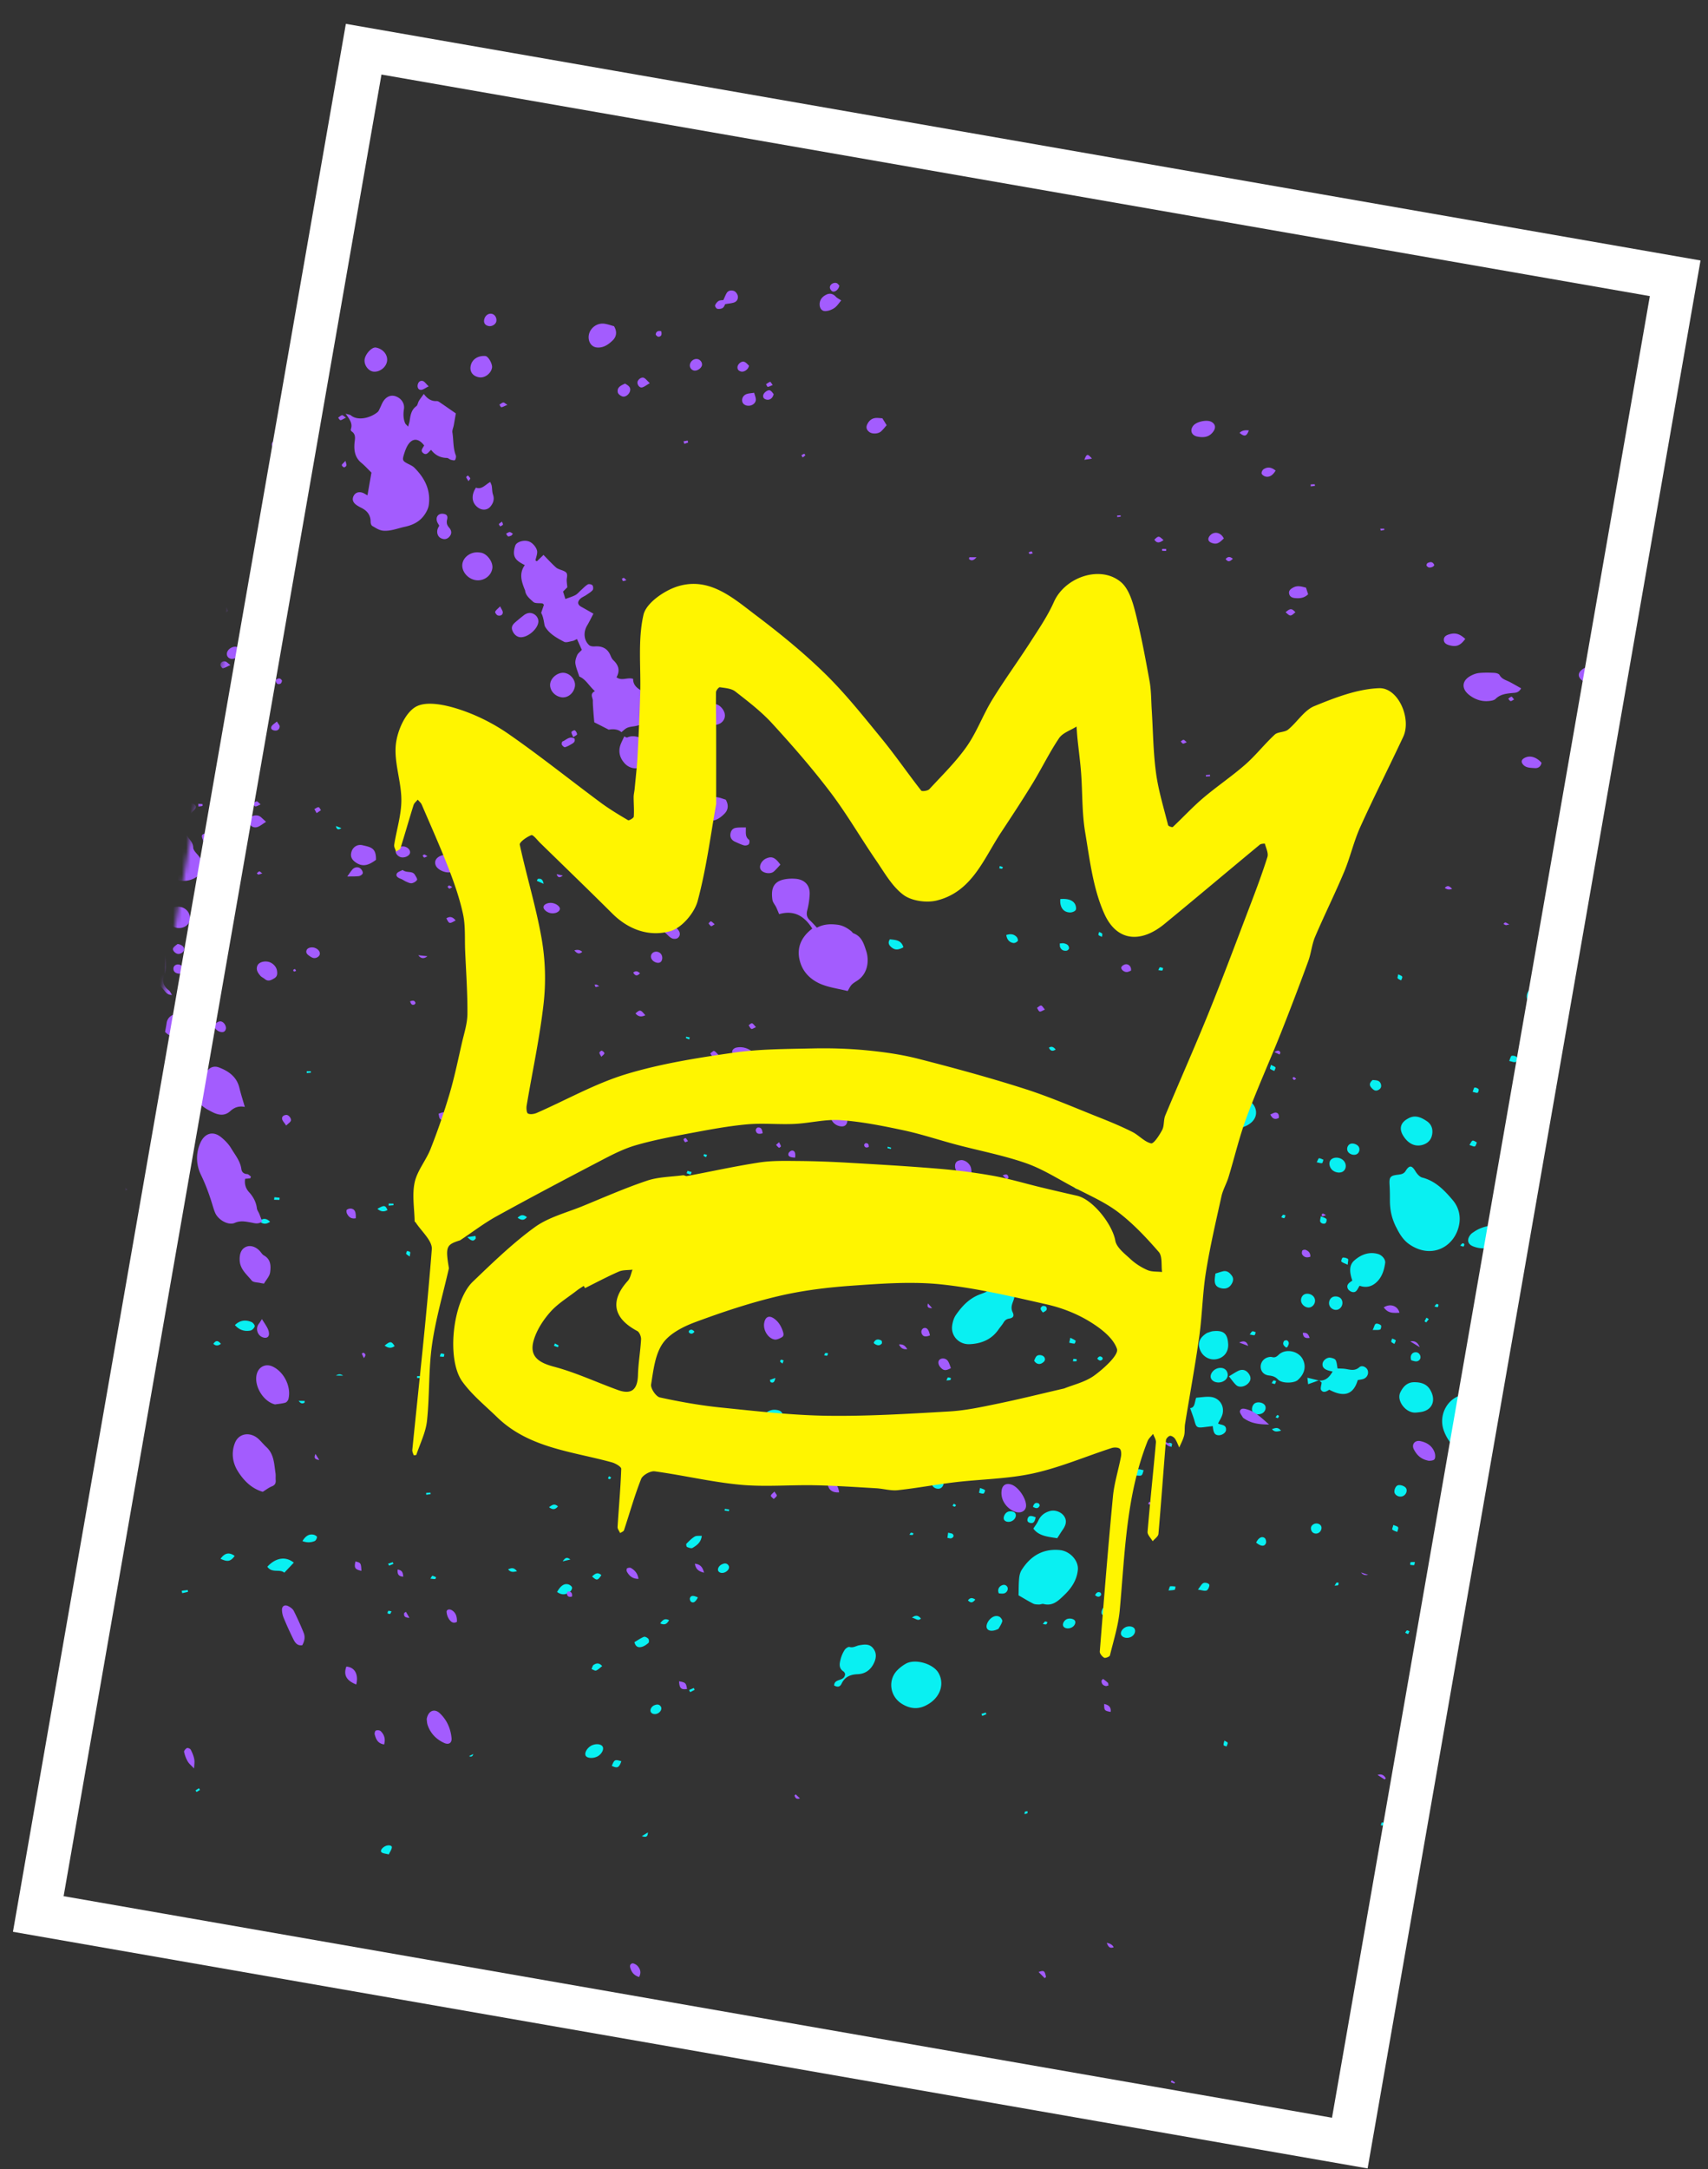 <svg width="390" height="495" fill="none" xmlns="http://www.w3.org/2000/svg"><rect width="100%" height="100%" fill="#333333" stroke="none"/><mask id="a" style="mask-type:alpha" maskUnits="userSpaceOnUse" x="0" y="0" width="387" height="490"><path transform="rotate(9.903 76.877 0)" fill="#D9D9D9" d="M76.877 0h314v442h-314z"/></mask><g mask="url(#a)"><path d="M366.912 257.964c-2.518 1.329-4.094 3.191-5.03 5.457-.828 1.999-2.222 3.36-3.966 4.42a74.48 74.48 0 01-5.453 3.002c-.509.262-1.203.277-1.806.229-1.641-.134-2.173.368-1.778 1.974.238.985.044 1.843-.456 2.646-1.418 2.262-3.251 3.783-6.137 3.859-1.946.049-3.916.353-5.617 1.498-.283.194-.598.373-.825.628-.806.92-.992 2.157.531 2.758 2.073.815 3.974.439 5.793-.619 1.097-.638 2.128-1.388 3.17-2.12 2.397-1.69 5.127-2.639 7.894-3.468a16.205 16.205 0 005.494-2.86c1.538-1.223 3.132-2.386 4.597-3.686 1.498-1.333 3.26-1.897 5.162-2.24 2.105-.375 3.94-1.352 5.531-2.741 2.726-2.381 2.645-6.339-.173-8.205-1.685-1.121-4.974-1.987-6.947-.532h.016zm-48.11 22.086c.73 1.514 1.609 2.952 3.01 3.918 5.164 3.543 10.491.484 11.384-4.604.346-1.971-.153-3.922-1.493-5.497-1.909-2.252-3.929-4.358-6.974-5.145-.611-.158-1.19-.871-1.55-1.46-.803-1.338-1.38-1.4-2.22-.039-.426.692-1.06.774-1.765.86-1.783.209-2.012.555-1.901 2.355.072 1.153.079 2.306.076 3.456-.002 2.275.414 4.13 1.426 6.176l.007-.02zm24.398 51.794c4.658-1.777 5.306-7.643 1.739-10.884-3.271-2.968-7.081-3.754-11.289-2.574-3.359.947-5.184 4.73-3.989 8.05 1.373 3.791 4.265 5.643 8.075 6.175 1.895.263 3.822.176 5.464-.767zm12.039-40.914c-1.292-.264-1.271-1.489-1.426-2.534-1.462-.893-2.92-1.715-4.298-2.652-1.264-.857-2.57-1.496-4.119-1.718-1.389-.198-2.479.233-3.463 1.139-.292.272-.596.535-.917.782-1.234.944-1.91 2.131-1.729 3.733.246 2.204.855 4.147 3.01 5.327 1.181.647 2.426 1.294 3.192 2.529.353.576.926.534 1.547.394 1.91-.421 3.79-.916 5.796-.897 1.523.014 2.861-1.945 2.636-3.459-.124-.841-.156-1.696-.232-2.651l.003.007zm21.722-9.119c.23-.028.324-.02.343-.046.902-1.857 2.627-2.354 4.438-2.887 3.797-1.123 4.864-5.257 2.138-8.115-.335-.349-1.024-.581-1.509-.527-1.994.228-4.023-.154-5.998.569-.548.201-1.349-.12-1.99-.336-1.701-.567-4.008.001-5.207 1.36-1.784 2.026-1.971 3.784-.648 6.134.857 1.523 3.463 2.707 5.404 2.442.23-.029.452-.103.678-.154 1.545-.339 1.539-.335 2.042 1.133.05.145.191.26.316.424l-.007.003zm-144.382 82.265c1.132.648 2.209 1.316 3.334 1.886.384.193.89.194 1.337.208.34.012.71-.203 1.019-.125 2.171.577 3.49-.835 4.803-2.097 1.609-1.545 2.816-3.38 3.042-5.68.211-2.121-1.813-4.314-4.139-4.527-3.86-.36-6.665 1.361-8.683 4.518-.356.558-.526 1.289-.586 1.963-.118 1.259-.094 2.525-.133 3.858l.006-.004zm-5.842-71.626c-.148 2.072-1.737 2.467-3.005 2.948-2.41.906-4.032 2.645-5.428 4.635-.511.719-.794 1.687-.9 2.573-.268 2.313 1.588 4.275 4.043 4.152 2.629-.131 4.958-1.052 6.542-3.342.36-.519.792-.994 1.122-1.539.312-.519.632-.847 1.308-.958.954-.157 1.208-.614.803-1.448-.432-.902-.214-1.65.107-2.483.714-1.859.319-2.674-1.51-3.313-.426-.148-.811-.406-1.231-.573-.554-.22-1.123-.392-1.848-.646l-.003-.006zm131.537 40.078c-.468-.387-.744-.669-1.067-.869-.577-.363-1.24-.511-1.746.027-.275.288-.502.828-.43 1.19.144.708.766.951 1.472.897.281-.023.566-.071 1.097-.133.477.928 1.055 1.861 1.449 2.864.828 2.1 3.782 3.423 5.995 3.164.783-.094 1.56-.722 2.212-1.261.564-.469 1.351-.841 1.264-1.864-.052-.609.164-1.25.315-1.857.536-2.142-.375-3.832-1.972-4.99-1.566-1.141-3.48-1.126-5.296-.379-1.029.424-1.915 1.059-2.438 2.102-.174.342-.472.618-.859 1.102l.004.007zM211.757 389.02c2.92-1.609 4.001-4.732 2.514-7.274-1.21-2.066-5.258-3.25-7.38-2.101a8.752 8.752 0 00-1.924 1.438c-2.3 2.259-1.816 6.002.939 7.73 1.926 1.208 3.862 1.361 5.851.207zm85.68-78.879c-1.017-1.896-3.943-2.452-5.474-.963-.474.456-.873.694-1.501.52a1.298 1.298 0 00-.512-.03c-1.181.127-2.058 1.035-2.088 2.15-.026 1.089.665 1.939 1.888 2.084.824.097 1.438.262 2.075.928.898.939 3.661.862 4.505.11 1.587-1.412 1.988-3.15 1.107-4.799zm13.012-16.717c1.643.564 2.975.114 4.051-.994 1.118-1.153 1.567-2.672 1.785-4.21.117-.818-.72-1.78-1.601-2.036-2.091-.61-3.945.157-5.424 1.447-1.36 1.189-1.048 2.919-.477 4.613-.601.432-1.448.876-1.026 1.839.154.345.637.683 1.024.769.968.219 1.174-.71 1.668-1.428zm-9.236 21.569c.203.189.41.384.563.525-.054.622-.35 1.377-.093 1.734.498.697 1.238.284 1.836-.106 3.384 1.811 5.544 1.115 6.503-2.197.32-.059.709-.112 1.08-.198.918-.211 1.452-1.057 1.228-1.935-.203-.776-1.286-1.375-1.937-.804-1.074.936-2.087.552-3.19.387-.61-.093-1.245-.076-1.79-.106-.127-.643-.142-1.336-.43-1.896-.163-.316-.764-.487-1.189-.554-.776-.13-1.678.587-1.793 1.298-.16.987.543 1.562 2.293 1.843-.709 1.22-1.537 2.175-3.087 2.077l.019-.059-.013-.009zm-108.24 67.038c-.16 1.809-2.442.89-2.509 2.611.733.413 1.316.39 1.705-.421.731-1.542 2.014-2.088 3.637-2.149 1.852-.073 3.111-1.063 3.84-2.75.488-1.14.495-2.251-.343-3.246-.838-.994-2.011-.79-3.062-.615-.751.125-1.393.651-2.274.395-.286-.081-.874.328-1.094.661a7.215 7.215 0 00-.906 2.039c-.276 1.047-.532 2.148.66 2.912.209.137.297.466.353.559l-.007.004zm78.777-60.691c.372 1.088.766 2.059 1.037 3.06.342 1.266.571 1.474 1.917 1.319.738-.086 1.479-.183 2.216-.269.138 1.534.448 2.026 1.295 2.088.736.053 1.669-.525 1.726-1.158.133-1.372-1.186-1.117-1.816-1.534.361-.739.852-1.416 1.028-2.166.469-1.985-.822-3.765-2.848-3.904-1.057-.075-2.144.126-3.173.199-.389 1.097-.275 2.284-1.388 2.369l.006-.004zm54.994-3.834c-.778-1.653-2.231-2.086-3.877-2.071-1.597.016-2.544 1.09-3.141 2.367-.873 1.85 1.223 4.609 3.377 4.568.405-.005.806-.065 1.204-.115 2.553-.328 3.614-2.397 2.443-4.752l-.006.003zm-47.414-60.643c2.171 1.449 6.119.444 7.186-1.71.924-1.861-.464-4.178-2.555-4.267-2.016-.087-3.603 1.056-4.083 3.022-.232.942-.36 1.913-.555 2.958l.007-.003zm42.146-1.583c-1.722.927-2.082 2.351-1.009 4.007 1.214 1.884 2.91 2.552 4.681 1.876 1.151-.437 1.76-1.329 1.893-2.465.135-1.129-.207-2.142-1.242-2.84-1.355-.907-2.726-1.513-4.316-.581l-.007.003zm-45.82 48.887c-1.702 1.015-2.268 2.292-1.643 3.869.631 1.606 2.245 2.478 3.89 2.112 1.635-.369 2.621-1.683 2.536-3.383-.125-2.428-1.048-3.241-3.485-2.972-.44.047-.866.249-1.301.384l.003-.01zm-34.251 46.87c.411-.627.814-1.299 1.264-1.946.813-1.159.931-2.133.327-3.052-.627-.965-2.039-1.525-3.215-1.214-1.228.323-2.162 1.024-2.709 2.225-.275.606-.703 1.136-1.116 1.789 1.225 1.716 3.407 1.872 5.439 2.195l.01.003zm105.659-47.703c.736 1.447 2.703 2.007 4.21 1.199 1.526-.818 2.231-3.185 1.413-4.712-.414-.772-3.315-1.438-4.191-.971-1.53.827-2.208 2.945-1.422 4.487l-.01-.003zm19.005 49.133c1.271-.711 1.664-1.769 1.296-2.72-.357-.933-1.152-1.306-2.254-1.04-.333.082-.648.26-.981.293-.628.063-1.14-.155-1.319-.837-.044-.164-.001-.349-.045-.514-.263-.891-.956-1.382-1.601-1.164-.591.198-1.009 1-.687 1.722.287.651.195 1.154.018 1.791-.364 1.288.532 2.236 1.81 1.872.853-.244 1.452-.251 2.201.301.461.341 1.25.245 1.565.286l-.003.01zm14.508-16.071c.331-.798.358-1.3-.331-1.483-.228-.062-.58.045-.766.206-.378.326-.237.742.468 1.764-1.188 1.776-1.247 2.801-.215 4.079.792.985 1.867 1.206 3.105.65 1.102-.502 1.952-1.811 1.728-2.942-.42-2.115-1.978-2.625-3.989-2.274zm-34.794 3.049c1.468-.756 2.005-2.23 1.299-3.586-.673-1.308-2.671-1.819-4.088-1.057-1.23.665-1.829 2.367-1.251 3.569.627 1.314 2.571 1.83 4.046 1.071l-.006.003zm22.564 12.26c-1.246.634-1.916 2.657-1.289 3.939.614 1.256 2.266 1.759 3.593 1.092 1.466-.746 1.997-2.372 1.245-3.834-.683-1.327-2.241-1.854-3.546-1.19l-.003-.007zm-164.354-78.463c-.66.633-1.259 1.211-1.929 1.857.123.824.493 1.701 1.473 2.085.726.287 1.513.566 2.281.57 1.296.001 1.943-.642 2.025-1.67.074-.901-.792-2.077-1.725-2.322-.715-.186-1.426-.35-2.125-.52zm149.019 9.731c.919 1.516 1.677 1.786 3.279 1.116 1.161-.484 1.64-1.944 1.083-3.042-.61-1.186-1.996-1.662-3.221-1.097-1.167.535-1.676 1.889-1.144 3.017l.003.006zm-75.479 7.667c-.051.377-.117.77-.148 1.169-.096 1.238.264 1.843 1.259 2.13 1.105.327 2.006.019 2.559-.885.391-.633.529-1.316.058-1.945-.49-.668-1.106-1.215-2.043-.977-.549.136-1.088.323-1.685.508zm3.078 23.46c.604.731 1.066 1.455 1.679 2.012.671.607 1.942.369 2.681-.378.708-.715.748-1.477.11-2.321-.616-.816-1.48-1.023-2.45-.516-.657.338-1.267.75-2.02 1.203zM61.042 357.544c1.08 1.546 2.83.434 3.878 1.361.813-.858 1.489-1.572 2.167-2.296-1.87-1.498-4.138-1.138-6.051.938l.006-.003zm118.142-33.352c-.094-.262-.196-.461-.248-.688-.306-1.308-.605-1.619-1.728-1.758-1.106-.14-2.257.379-2.675 1.214a1.425 1.425 0 001.11 2.076c.6.074 1.243-.085 1.85-.235.537-.129 1.052-.378 1.688-.616l.003.007zm146.333 44.85c-.844.418-.981 1.214-.394 2.37.454.883 1.586 1.213 2.546.719.889-.457 1.327-1.506.967-2.315-.499-1.112-1.789-1.434-3.119-.774zm-21.663-102.476c.489.873 1.819 1.288 2.683.844.753-.388.981-1.418.489-2.232-.549-.923-1.953-1.276-2.86-.728-.672.403-.802 1.26-.319 2.12l.007-.004zm-24.581 48.689c.98-.471 1.326-1.383.858-2.291-.401-.779-1.45-1.029-2.43-.574-.954.442-1.502 1.482-1.164 2.204.396.847 1.699 1.163 2.736.661zM267.81 299.88c-.877.418-1.258 1.339-.892 2.145.415.903 1.755 1.305 2.698.811.67-.345 1.008-1.382.695-2.117-.376-.874-1.586-1.278-2.508-.836l.007-.003zM136.433 400.831c.953-.523 1.524-1.599 1.173-2.233-.331-.579-1.402-.729-2.376-.325-1.073.446-1.869 1.719-1.495 2.399.325.598 1.735.679 2.701.15l-.003.009zm91.557-29.113c.187-.349.653-.996.868-1.717.081-.27-.335-.888-.66-1.046-.838-.408-1.633.026-2.19.606-.397.416-.755 1.081-.743 1.628.028.988 1.195 1.308 2.725.529zm14.116-166.542c-.15 1.862.683 3.021 2.226 3.059.444.007 1.102-.234 1.289-.566.184-.339.04-1.015-.191-1.401-.542-.894-1.722-1.24-3.324-1.092zm128.489 110.955c.857-.408 1.196-1.333.798-2.17-.385-.812-1.531-1.217-2.356-.841-.744.342-1.14 1.442-.8 2.228.36.826 1.482 1.201 2.365.78l-.007.003zm-116.367 49.484c-.844.434-1.632.693-2.206 1.192-.349.302-.609 1.079-.456 1.473.161.406.836.8 1.329.856 1.398.152 2.246-1.099 1.738-2.434-.121-.313-.231-.623-.405-1.087zm90.279-110.105c.527.96 1.361 1.329 2.137.954.757-.365 1.042-1.473.589-2.259-.416-.714-1.385-1.03-2.101-.678-.873.425-1.095 1.133-.621 1.99l-.004-.007zm22.678 64.648c.397.708 1.544.989 2.275.557.698-.417.968-1.411.578-2.107-.434-.763-1.47-1.019-2.246-.547-.688.419-.978 1.424-.6 2.093l-.007.004zM53.644 302.401c1.03 1.165 2.223 1.488 3.52 1.252.394-.072.884-.561.996-.961.075-.25-.389-.851-.74-.996-1.309-.532-2.585-.462-3.78.699l.004.006zm243.585-5.009c.457.84 1.459 1.237 2.171.863.757-.398 1.083-1.316.728-2.053-.395-.832-1.569-1.213-2.361-.773-.635.351-.892 1.306-.532 1.96l-.006.003zm6.414.699c.401.747 1.377 1.06 2.069.663.788-.447 1.051-1.487.579-2.262-.353-.576-1.341-.817-2.011-.489-.722.355-1.031 1.354-.637 2.088zm-45.351 75.453c.754-.404 1.097-1.24.766-1.852-.308-.567-1.427-.716-2.18-.279-.721.42-1.105 1.163-.865 1.675.322.69 1.42.907 2.27.453l.009.003zm27.721-51.356c.301.586 1.376.759 2.178.354.657-.338.981-1.149.689-1.748-.332-.677-1.547-.98-2.294-.579-.605.328-.902 1.335-.573 1.973zM160.255 350.48c-.619.05-1.229-.06-1.628.178-.708.429-1.31 1.049-1.899 1.645-.106.112.014.677.151.737.394.164.976.378 1.256.209.95-.578 1.93-1.221 2.113-2.765l.007-.004zm189.236-124.704c-.684.286-1.082 1.428-.778 2.225.268.694 1.163 1.04 1.862.72.635-.286.929-1.17.645-1.929-.304-.796-1.113-1.276-1.729-1.016zm-29.075 115.611c.664-.342.971-1.168.654-1.738-.305-.544-1.459-.92-1.987-.648-.516.266-.86 1.29-.598 1.799.338.657 1.248.938 1.931.587zm-175.552 33.367c.316 1.247 1.055 1.225 1.63 1.092s1.128-.531 1.583-.929c.157-.137.131-.743-.04-.932-.23-.257-.758-.539-1.01-.442-.761.31-1.455.798-2.163 1.211zm61.414-158.578c-.486-1.673-1.792-1.661-3.087-1.817-.503.748-.25 1.302.332 1.801.795.674 1.547.694 2.755.016zm-79.069 147.133c1.085.778 2.059.644 2.951-.076.267-.211.533-.706.452-.974-.088-.297-.529-.6-.87-.693-.936-.252-1.775.351-2.536 1.737l.003.006zm180.513-100.59c.361.702 1.434 1.046 2.101.662.553-.317.755-1.097.431-1.664-.351-.602-1.385-.933-1.991-.638-.567.276-.823 1.06-.535 1.636l-.006.004zm-47.842 61.569c.716-.351 1.073-1.065.827-1.671-.264-.639-1.349-.911-2.106-.53-.532.265-.715.971-.422 1.635.323.722.954.935 1.705.573l-.004-.007zm103.871-28.215c.58-.282.844-1.053.558-1.623-.308-.631-1.125-.888-1.788-.562-.567.275-.847 1.046-.581 1.626.26.584 1.186.865 1.811.559zm-133.759 49c-.608.337-.993 1.269-.721 1.748.297.515 1.161.641 1.853.261.692-.381 1.017-1.143.719-1.707-.246-.476-1.242-.64-1.851-.302zm14.754 26.308c.651-.351.972-1.087.682-1.54-.297-.45-1.284-.611-1.886-.309-.606.312-.986 1.062-.773 1.539.263.573 1.204.724 1.977.31zm68.684-124.915c-.642.543-.895 1.113-.271 1.786.403.436.842.829 1.5.523.535-.242.812-.654.675-1.252-.246-1.063-1.136-.972-1.908-1.063l.004.006zM69.057 351.697c1.042.393 1.948.334 2.796-.013.268-.113.502-.592.528-.923.014-.162-.466-.461-.758-.522-1.017-.219-1.825.238-2.566 1.458zm232.011-1.869c.589-.327.858-1.118.558-1.623-.308-.518-1.113-.69-1.686-.363-.608.354-.732.874-.485 1.48.25.613 1.014.831 1.613.506zm-50.421-82.106c.397.709 1.418.998 2.006.606.531-.347.558-.833.273-1.355-.325-.598-1.163-.819-1.804-.465-.524.295-.704.721-.485 1.211l.01.003zm-200.291 88.01c1.649.765 2.289.615 3.233-.653-1.242-.893-2.26-.719-3.233.653zm115.328 3.003c.685-.377.982-1.035.64-1.511-.419-.591-.984-.471-1.519-.212-.667.319-1.031 1.052-.793 1.499.268.49 1.012.588 1.668.234l.004-.01zm-15.472 32.268c.65-.335.985-1.045.692-1.521-.374-.615-.943-.55-1.495-.323-.651.27-1.035.997-.831 1.487.216.516.996.685 1.634.357zm62.673-52.006c.319.635 1.242.926 1.842.65.589-.279.895-1.048.587-1.582-.423-.727-1.037-.59-1.63-.285-.509.261-1.014.578-.799 1.217zm16.883-125.622c.158 1.019.678 1.68 1.635 1.831.309.045.776-.203.983-.465.125-.153-.043-.686-.237-.904-.657-.722-1.48-.754-2.381-.462zm92.488 97.07c.335.064.869.311 1.321.208.605-.139.941-.72.698-1.336-.224-.561-.743-.857-1.392-.661-.613.185-.97.948-.627 1.789zm-97.875-27.111c.466.779 1.425 1.01 1.981.651.489-.317.655-.785.348-1.32-.341-.582-1.146-.706-1.801-.206-.286.221-.398.653-.521.872l-.007.003zM88.77 423.203c.306-.655.666-1.126.706-1.619.043-.454-.788-.596-1.461-.29-.777.359-1.277 1.097-.904 1.41.36.304.966.309 1.648.496l.01.003zM5.861 287.494c-1.274-1.177-2.415-.655-3.622-.214 1.201 1.289 2.184 1.362 3.622.214zm230.27 23.024c.466.779 1.197.932 1.811.559.457-.284.848-.648.569-1.254-.253-.554-1.312-.791-1.796-.355-.318.286-.438.78-.584 1.05zm50.692 41.524c1.066.869 1.89.95 2.228.149.132-.313.002-.946-.241-1.164-.638-.559-1.478-.086-1.984 1.021l-.003-.006zM38.806 457.013c1.08.47 2.14.218 2.52-.564.085-.183.114-.523.009-.632-.167-.167-.503-.328-.71-.27-.755.209-1.53.445-1.82 1.466zm234.729-94.241c.934.122 1.527.371 1.959.198.339-.134.629-.772.65-1.207.028-.421-1.029-.749-1.476-.43-.369.264-.594.73-1.137 1.433l.004.006zm-45.452.864c.328.003.805.107 1.222-.017.665-.196.999-1.004.695-1.483-.33-.514-.81-.561-1.335-.299-.622.312-.957 1.039-.582 1.799zM198.9 268.192c.471 1.183 1.166 1.347 1.869 1.335.324-.003.644-.347.963-.536-.23-.289-.424-.776-.694-.824-.626-.11-1.289-.005-2.138.025zM25.28 472.529c-1.624-.166-1.93-.001-2.57 1.29 1.37.444 1.824.235 2.57-1.29zm116.599-70.598c-1.482-.443-1.582-.399-2.184 1.059 1.277.614 1.654.428 2.184-1.059zm126.498-125.646c.04-.208.236-.586.142-.88-.172-.572-1.079-.846-1.554-.471-.241.197-.449.663-.397.954.09.507 1.055.752 1.809.397zm-109.468 54.944c.996.384 1.818.172 2.468-.634-1.434-.729-1.596-.695-2.468.634zm-21.41 48.987c-.781-.885-1.416-.599-1.938-.282-.26.159-.336.629-.497.965.358.125.786.435 1.05.331.491-.187.878-.622 1.382-1.004l.003-.01zm121.602-43.508c.752.004 1.278.157 1.545-.038.289-.214.338-.752.492-1.149-.464-.079-.976-.313-1.373-.182-.258.084-.355.688-.668 1.362l.004.007zm-17.118-121.399c.034.398-.009.632.075.826.273.674.837.929 1.519.815.21-.035.527-.353.522-.538-.009-.777-.612-1.03-1.258-1.145-.214-.037-.44.015-.848.045l-.01-.003zm-5.49 130.962c-1.094-.464-1.579-.41-1.824.238-.189.505-.032.888.527 1.024.718.177 1.048-.148 1.291-1.259l.006-.003zm-77.138 18.281c-1.046-.497-1.606-.477-1.816.16-.078.228.067.699.266.833.536.36 1.027.017 1.55-.993zm204.898-88.37c.685.063 1.209.274 1.421.1.256-.214.257-.752.362-1.148-.419-.07-.871-.252-1.252-.154-.201.054-.282.593-.54 1.199l.009.003zm-50.817 27.341c.833-.029 1.329.049 1.716-.118.181-.076.304-.849.164-.964-.298-.246-.848-.46-1.167-.336-.275.1-.365.685-.713 1.418zm31.165-61.398c.633.123 1.083.348 1.425.237.503-.162.655-.737.298-1.115-.236-.253-.798-.38-1.147-.298-.217.054-.317.603-.576 1.176zm-36.872 46.507c.047-.668.212-1.202.062-1.32-.311-.239-.801-.353-1.196-.313-.146.018-.418.802-.31.901.311.288.776.415 1.45.728l-.006.004zm-153.924 42.78c-.943-.884-1.594-.312-2.291.217 1.249 1.003 1.359.995 2.291-.217zm108.818-68.191c.866.084 1.337.208 1.764.119.133-.028.286-.726.157-.961-.139-.254-.699-.52-.915-.417-.326.143-.511.605-1.009 1.269l.003-.01zm-144.088 48.798c.642.077 1.137.279 1.3.121.269-.252.51-.783.421-1.113-.118-.468-.665-.692-1.085-.321-.276.24-.362.708-.636 1.313zm235.569-48.385c.579.159.961.394 1.264.319.553-.145.669-.694.37-1.102-.172-.238-.727-.4-1.002-.3-.248.087-.356.575-.629 1.09l-.003-.007zm-216.789 95.835c-.861-.804-1.478-.307-2.128.297 1.093.985 1.265.954 2.128-.297zm-51.139-83.603c.838.71 1.538.708 2.3.275-.495-1.122-.748-1.155-2.3-.275zm215.011 39.189c-.813-.201-1.628-.393-2.665-.649.065.553.105.931.17 1.485a237.72 237.72 0 002.51-.901l-.019.058.004.007zm-213.359-7.987c.87.661 1.56.64 2.286.12-.74-1.135-1.002-1.155-2.286-.12zm111.668-.673c.093.164.113.219.152.248.558.372 1.15.573 1.675-.007.115-.124.051-.645-.073-.712-.655-.355-1.304-.396-1.747.468l-.007.003zm89.883-86.887c-.258.907.223 1.271 1.026 1.297.156.002.44-.365.46-.579.064-.619-.281-.767-1.486-.718zm12.211 58.067c-.078.577-.226.922-.139 1.187.162.487 1.003.682 1.287.299.163-.222.247-.754.113-.889-.269-.269-.714-.358-1.255-.601l-.006.004zm57.153 94.479c.167-.672.399-1.093.301-1.409-.057-.191-.75-.413-.946-.287-.306.198-.443.675-.649 1.034.346.181.688.355 1.288.666l.006-.004zm-91.926-9.08c.647-.072 1.065-.051 1.417-.191.135-.054.121-.478.173-.725-.405-.028-.821-.107-1.212-.044-.12.021-.187.43-.385.963l.007-.003zm87.949-63.718c.67.21 1.237.171 1.384-.557.043-.201-.492-.749-.735-.73-.793.042-.77.641-.649 1.287zM61.67 278.814c-.909-.877-1.633-.798-2.517-.123.791.603 1.488.848 2.516.123zm256.486 69.183c-.118.5-.345.976-.237 1.075.298.262.743.367 1.124.538.083-.361.324-.795.202-1.049-.123-.255-.614-.336-1.089-.564zm-90.903-96.843c-.137.543-.211.842-.285 1.141.415.079.832.24 1.24.209.126-.008.358-.73.289-.784-.317-.236-.723-.345-1.244-.566zm19.921 47.081l1.276-.656c-.148-.682-.541-1.099-1.083-.836-.309.159-.379.782-.562 1.202l.363.294.006-.004zm89.075-49.064c.474.098.836.278 1.133.207.158-.041.348-.668.24-.8-.197-.241-.604-.398-.922-.398-.129.002-.253.522-.451.991zm-.734 12.125c.585.172.993.426 1.248.32.242-.1.321-.581.469-.894-.322-.151-.679-.465-.97-.413-.239.042-.406.51-.747.987zm-185.963 68.565c-.745-.545-1.377-.603-1.987.176.663.528 1.325.469 1.987-.176zm88.588-30.338c.586-.302 1.15-.568.733-1.282-.099-.177-.697-.277-.883-.149-.707.495-.264.943.143 1.434l.007-.003zm6.259 5.763l-.256 1.134c.399.08.799.208 1.204.203.098-.001.317-.603.255-.661-.298-.246-.669-.397-1.203-.676zm-93.648 65.184c1.159.528 1.575.004 2.033-.72-.952-.488-1.456-.107-2.033.72zm149.895-105.227c.543.104.911.265 1.23.19.152-.037.215-.502.312-.772-.332-.122-.671-.338-1.002-.331-.152.005-.283.463-.54.913zm-76.86 74.321c-.105.493-.176.799-.237 1.107.348.074.719.258 1.026.173.178-.051.403-.704.325-.778-.256-.227-.632-.31-1.114-.502zm-15.548 29.616c.85.133 1.338.876 2.043.203-.596-.79-1.278-.857-2.043-.203zm85.462-61.643c.155-.08.223-.09.245-.126.298-.512.587-1.06-.034-1.506-.144-.105-.638-.006-.73.148-.449.727.029 1.117.522 1.49l-.003-.006zm-173.387-29.773c-.87-.677-1.426-.537-2.127.142.826.544 1.411.715 2.127-.142zm26.677 33.313c.656.64 1.199.841 1.849-.08-.665-.66-1.211-.77-1.849.08zm88.869 32.793c.712.433 1.22.424 1.527-.247.057-.127-.106-.475-.243-.535-.681-.294-1.062.041-1.284.782zm-18.572-10.062c.67.747 1.315.782 2.213.279-.768-.542-1.356-1.005-2.213-.279zm-.793 15.972c-.068.5-.119.844-.167 1.178.305.039.643.174.908.087.423-.145.667-.539.323-.94-.165-.193-.56-.185-1.067-.332l.003.007zm141.716-30.389c.493.04.923.194 1.064.056.179-.174.194-.605.142-.896-.018-.097-.577-.233-.718-.128-.212.158-.279.519-.488.968zm-91.688-20.936c.594.013.99.118 1.28-.015.148-.076.229-.679.094-.846-.148-.177-.635-.236-.87-.123-.206.09-.266.496-.494.987l-.01-.003zm-10.25-9.894c-.287-.797-.804-.882-1.403-.59-.129.066-.244.492-.171.585.437.533.955.543 1.568.008l.006-.003zm-130.908 55.391c.869.661 1.426.554 2.042-.179-.841-.749-1.345-.302-2.042.179zm164.84-100.932c-.102.436-.273.817-.188.887.265.23.633.343.959.501.1-.28.358-.682.259-.81-.194-.25-.587-.35-1.034-.584l.004.006zm70.904 11.215c.004-.483.094-.831-.026-1.063-.079-.155-.615-.262-.705-.167-.182.2-.362.627-.266.813.107.207.531.241.997.417zm-252.526 27.823c-.518.071-1.032.148-1.87.261.905.92 1.441 1.059 1.938.282-.022-.184-.05-.365-.071-.55l.003.007zm274.62 81.035c.053-.419.227-.809.099-.98-.145-.202-.56-.217-.853-.31l-.299 1.033c.305.071.608.152 1.053.257zM50.444 306.681c-.631-.751-1.119-.891-1.73-.006.599.531 1.09.457 1.73.006zm194.904-35.644c.442.367.9.514 1.28-.031.073-.111-.121-.582-.293-.664-.616-.278-.976-.028-.98.692l-.007.003zm12.95.309c-.124.455-.298.862-.232.91.277.191.632.31.966.358.062.009.334-.571.262-.648-.22-.237-.565-.369-.996-.62zm-140.252 87.22c-.704-.893-1.279-.76-2.027-.424.569.693 1.145.641 2.027.424zm161.517 38.659c-.088.477-.23.787-.156 1.042.044.148.43.202.658.297.1-.28.285-.571.262-.836-.014-.156-.382-.268-.764-.503zm-40.057-158.138c.326.761.841.901 1.544.42-.434-.494-.869-.832-1.544-.42zM135.228 285.34c.665.628 1.25.799 1.957.02-.675-.647-1.262-.663-1.957-.02zm184.032-62.993c-.063.432-.221.774-.109.912.174.228.525.324.796.47.087-.289.317-.635.227-.842-.097-.219-.496-.315-.917-.546l.003.006zM3.94 475.234c.929.411 1.53.044 2.194-.615-.93-.303-1.593-.117-2.193.615zm227.323-196.371c-.07.402-.231.738-.13.857.148.176.513.298.719.241.162-.051.239-.408.359-.633-.27-.13-.534-.263-.945-.459l-.003-.006zm19.723-16.694c-.061-.45-.004-.845-.164-.967-.245-.191-.638-.242-.972-.241-.081.001-.291.59-.212.663.203.189.531.24 1.341.548l.007-.003zm-.943 101.868c.517.418.962.523 1.351-.003.083-.108-.013-.531-.13-.585-.58-.288-.93.014-1.218.594l-.003-.006zm-125.877-44.463c-.502.022-.997.041-1.613.064.476.744 1.013.723 1.613-.064zm-20.047-53.285c.535.074 1.074.139 1.924.256-.583-.585-1.205-.811-1.864-.678l-.06.422zm188.389 60.209c-.746-.911-1.319-.6-2.075-.358.615.735 1.19.57 2.075.358zm69.377-1.33c-.448-.014-.786-.117-.95.008-.16.115-.14.472-.199.722.247.036.56.184.737.085.187-.096.235-.43.412-.815zm-139.183 39.869c-.669-.446-1.162-.485-1.682.182.652.698 1.127.528 1.682-.182zm28.935-151.233c.022-.37.119-.64.027-.739-.167-.183-.447-.267-.681-.391-.059.234-.241.531-.151.689.096.186.421.248.815.444l-.01-.003zm-104.39 108.775c.78.502 1.231.523 1.601-.23-.599-.53-1.024-.328-1.601.23zm138.1-18.036c.532.084.855.22 1.11.146.142-.041.186-.43.268-.668-.251-.075-.528-.25-.754-.198-.191.041-.317.35-.624.72zm-108.3 9.92c-.548.201-.9.325-1.252.449.071.184.084.478.207.529.479.202.857.081 1.042-.984l.003.006zm-54.465-113.444c.443.196.882.385 1.537.676-.182-1.129-.691-1.233-1.338-1.112-.063.147-.136.29-.199.436zm79.213 130.502c.589.495 1.027.808 1.601.325-.374-.389-.907-.497-1.601-.325zm-93.738 68.76l-.954.491c.517.223.835.059.954-.491zm50.511-96.375c-.421-.501-.814-.6-1.228-.232-.077.072-.076.389.009.46.406.345.807.334 1.219-.228zm51.591-23.48c.47.043.785.117 1.083.078.078-.008.116-.361.172-.553-.296-.068-.596-.191-.894-.184-.103.004-.19.326-.365.652l.004.007zM98.272 360.259c.5.053.802.117 1.1.094.077-.007.139-.267.209-.417-.28-.116-.561-.282-.853-.327-.088-.012-.223.311-.456.65zm44.818-22.203c-.365.034-.741.064-1.333.116.602.807.985.601 1.378.334-.012-.149-.033-.301-.045-.45zm175.299-31.339c.147-.377.383-.743.304-.833-.19-.211-.525-.292-.795-.421-.085.247-.273.531-.209.734.057.191.383.3.706.517l-.006.003zm-217.965 2.85c.399.031.675.109.908.038.09-.03.086-.387.125-.594-.253-.049-.52-.156-.765-.111-.104.02-.152.355-.268.667zm150.12.493c.404.452.775.603 1.179.184.073-.079.06-.373-.022-.453-.409-.368-.788-.344-1.15.266l-.007.003zm-149.583 82.67l-1.07.551c.054.135.114.267.167.403.375-.128.749-.255 1.114-.386-.074-.19-.138-.377-.211-.568zm55.818-124.99c.3.106.596.239.908.29.052.006.164-.361.253-.553a66.214 66.214 0 01-.943-.281l-.218.544zm7.515 54.875c-.43.083-.866.169-1.616.311.842.544 1.319.837 1.616-.311zm104.743-71.773c.315.075.633.171.954.193.043.003.11-.357.166-.549l-.975-.232c-.046.195-.093.39-.145.588zm-54.358 28.743c.667.504 1.066.552 1.438-.072-.441-.555-.828-.437-1.438.072zm49.797-58.186c.429.04.702.128.938.063.1-.027.112-.367.162-.556-.251-.058-.508-.178-.744-.147-.107.015-.184.323-.352.646l-.004-.006zm25.906 94.254c.344.084.638.242.721.167.164-.141.199-.42.287-.645-.204-.05-.436-.183-.594-.126-.152.054-.23.314-.418.598l.004.006zM267.501 330.2c.051-.36.167-.689.089-.746a1.003 1.003 0 00-.705-.167c-.104.021-.254.489-.191.547.173.163.446.218.804.36l.003.006zM69.572 319.706a154.02 154.02 0 01-1.377-.016c.543.739.934.627 1.346.415l.031-.399zm122.101-144.304c-.124-.637-.464-.901-1.509-.526.539.382.885.628 1.222.87l.287-.344zM95.25 314.494l.972-.06c.001-.123.007-.24.008-.363-.327-.019-.658-.028-.985-.047.005.152.003.308.008.46l-.003.01zm-1.686-27.739c.058-.649.168-.942.08-1.018-.178-.154-.457-.189-.688-.274-.078.227-.276.508-.206.66.113.219.412.342.818.638l-.004-.006zm64.018 99.413l1.038-.534a8.938 8.938 0 01-.2-.419c-.354.15-.712.31-1.067.46.083.161.153.329.229.493zm165.51-29.701c-.431.018-.736-.021-1.004.06-.084.027-.063.383-.096.587.301.033.607.104.904.064.068-.01.1-.36.193-.718l.003.007zm55.714-23.906c.464.079.721.167.967.138.068-.011.189-.424.117-.533-.096-.138-.382-.235-.557-.194-.151.037-.262.281-.518.592l-.009-.003zM76.712 313.913c.638.006 1.007.011 1.623.02-.51-.389-1.051-.396-1.623-.02zm215.841-36.104c.321.087.608.249.695.18.157-.138.196-.41.288-.629-.195-.046-.427-.179-.575-.119-.149.06-.23.314-.405.575l-.003-.007zm-50.806-1.817c.028-.341.118-.672.053-.704a1.47 1.47 0 00-.737-.134c-.055.004-.179.459-.107.52.167.15.436.183.797.314l-.006.004zm-102.482-74.077c-.394-.197-.792-.383-1.45-.712.303.968.672 1.21 1.45.712zm181.583 170.691c.319.145.622.339.664.294.157-.171.219-.414.323-.639-.195-.063-.401-.209-.579-.175-.139.031-.233.275-.408.52zM62.584 273.799c.411.009.816.02 1.228.028l.03-.496c-.396-.041-.788-.075-1.19-.112-.024.191-.045.389-.068.58zm65.892 82.518c.717-.174 1.111-.263 1.764-.419-.844-.658-1.187-.375-1.764.419zm197.194-54.53c.198-.249.386-.501.584-.749l-.538-.334c-.149.28-.301.554-.45.835.133.085.264.165.404.248zm-284.068 61.79c.447-.099.89-.205 1.329-.3-.025-.143-.046-.279-.07-.421-.46.057-.912.111-1.368.175l.113.553-.004-.007zm182.678 28.007c.31-.127.629-.251.939-.378l-.121-.377c-.333.098-.665.195-.995.284.057.158.12.312.177.471zm67.688-166.287c.255.179.51.374.787.516.023.013.217-.307.331-.464-.29-.152-.583-.294-.873-.446l-.245.394zM88.85 357.295l.98-.406a7.917 7.917 0 01-.14-.384c-.355.117-.713.228-1.075.349l.23.445.006-.004zm191.312-95.124c.444.056.691.125.931.099.052-.01.15-.436.065-.538-.109-.132-.391-.207-.572-.162-.136.037-.211.287-.424.601zM45.42 408.09l-.779.499c.089.125.234.36.254.35.264-.136.521-.301.772-.463l-.248-.386zm32.53-219.106c-.356-.135-.72-.273-1.247-.475.166.909.639.877 1.246.475zm274.306 149.598c.347.057.611.174.746.088.142-.089.148-.377.214-.582-.192-.056-.43-.203-.569-.14-.151.07-.22.334-.394.627l.003.007zM147.953 418.18c-.489.3-.814.492-1.403.852.992.296 1.344.156 1.403-.852zm18.556-73.704l-1.006-.134-.057.396c.331.042.669.08 1 .121l.057-.379.006-.004zm104.163-20.745c.058-.283.194-.54.122-.65-.089-.125-.411-.212-.546-.142-.129.066-.165.345-.24.531.192.072.377.147.667.267l-.003-.006zm-139.24-46.861c.357.093.589.226.708.157.148-.076.197-.33.295-.503-.185-.091-.382-.267-.56-.249-.129.018-.226.288-.443.595zm59.746-3.923l-1.22.082c.498.795.886.693 1.284.423-.021-.168-.042-.337-.067-.511l.003.006zm-64.694 34.172c.293.11.586.236.888.317.029.009.203-.382.193-.385-.28-.165-.574-.308-.864-.46-.072.176-.145.352-.211.524l-.006.004zm-85.2 144.007c.07-.354.116-.549.153-.747-.247-.036-.5-.101-.746-.089-.062.007-.19.359-.148.394.177.153.408.254.74.442zm161.347-189.109c.26.062.514.127.773.173.01.003.057-.176.088-.273-.26-.078-.527-.153-.787-.231-.024.11-.043.217-.067.328l-.007.003zm-41.429 2.061c.114-.222.184-.355.257-.499-.224-.071-.446-.153-.673-.183-.026-.003-.171.333-.128.368.14.131.339.2.544.314zm-72.468 11.059c.376-.03.741-.063 1.117-.094l-.014-.359c-.363-.009-.726-.018-1.086-.02-.008.159-.009.315-.017.473zm68.768-38.375c-.282-.058-.559-.12-.838-.172-.015.098-.071.273-.045.292.241.121.495.218.742.319l.138-.429.003-.01zm103.051 76.277c.262-.013.49.033.538-.032.111-.164.138-.381.2-.576-.188-.017-.442-.115-.538-.033-.125.105-.122.365-.2.641zm66.967-14.893c.384.08.628.206.77.133.116-.059.158-.358.143-.546-.008-.061-.317-.187-.417-.144-.161.083-.262.282-.496.557zm-89.418 72.481c.412.041.646.132.794.056.142-.073.194-.32.286-.489-.185-.06-.388-.2-.543-.153-.152.038-.253.269-.531.583l-.006.003zm-9.934-172.472c.25.042.464.111.665.089.061-.007.101-.247.151-.387l-.696-.212c-.037.149-.068.296-.117.5l-.003.01zM70.036 244.884c.317-.033.638-.059.961-.096-.004-.103-.009-.207-.01-.304-.314-.009-.635-.015-.95-.025-.001.14.007.282.005.422l-.006.003zM9.781 274.47c-.282-.042-.568-.091-.85-.133-.022.101-.053.198-.074.299.276.078.549.165.825.243.034-.139.072-.273.106-.412l-.007.003zm2.824 139.915l.834-.185c-.034-.097-.062-.278-.094-.277-.246-.004-.499.028-.745.041.005.136.007.282.012.418l-.007.003zm256.258-133.927c.037-.198.135-.371.079-.464-.056-.109-.245-.143-.378-.213-.06.17-.146.336-.157.504.001.049.248.101.45.177l.006-.004zm-52.753 34.58c.417-.044.673-.037.899-.12.081-.034.091-.283.131-.426-.231-.053-.478-.17-.692-.125-.116.027-.18.329-.345.674l.007-.003zM89.407 367.729c-.337-.054-.585-.171-.733-.095-.13.066-.145.352-.211.54.198.053.423.19.585.139.132-.043.2-.307.36-.584zm170.201-91.574c-.078.26-.169.511-.15.517.219.108.453.199.69.232.045.009.13-.254.2-.388a83.824 83.824 0 00-.74-.361zM139.26 337.583l.306-.418c-.173-.099-.349-.188-.521-.286-.079.179-.152.355-.231.534.14.05.283.107.453.167l-.007.003zm194.148-53.324c.393.115.622.258.764.201.119-.053.197-.345.188-.52-.001-.081-.294-.24-.397-.203-.165.06-.279.25-.555.522zm-145.231 25.03c.299.042.549.149.688.07.129-.067.135-.355.201-.544-.211-.014-.429-.073-.616-.025-.094.024-.14.251-.266.495l-.007.004zm-38.825 17.081c.292-.019.58-.029.871-.049l-.063-.456-.85.218c.018.097.028.197.046.294l-.004-.007zm141.914-2.933c.238.098.447.235.504.189a.82.82 0 00.264-.47c.009-.061-.305-.259-.359-.222-.158.105-.25.291-.409.503zM217.8 343.152c-.146.222-.226.352-.305.483.176.072.349.203.524.194.097-.001.195-.222.291-.337-.16-.105-.314-.213-.51-.34zm-29.294-4.552c0-.237.052-.483-.023-.534-.166-.118-.417-.209-.591-.169-.101.028-.133.345-.195.524.201.043.396.09.809.179zm-9.838-27.414c.129-.351.198-.533.264-.722-.192-.056-.385-.177-.569-.155-.101.01-.269.301-.232.388.066.161.272.259.537.489zm126.064 50.686c.44-.064.69-.021.812-.133.109-.105.077-.357.107-.552-.159-.008-.367-.08-.466-.004-.148.109-.217.323-.453.689zm-97.075-11.626c.337.022.548.084.729.04.094-.024.137-.241.197-.378-.195-.047-.394-.132-.582-.117-.093.008-.169.21-.347.448l.003.007zm33.957-76.221l.481.192c.06-.17.116-.345.176-.514-.15-.038-.322-.136-.435-.086-.104.037-.137.241-.229.411l.007-.003zm3.375 36.636c.314-.007.57.016.816-.029.045-.007.066-.426.047-.432a2.651 2.651 0 00-.75-.079c-.039.004-.064.286-.113.54zm12.636-5.004l.105-.714c-.188-.017-.396-.073-.567-.026-.084.027-.188.317-.142.375.112.138.307.2.604.365zm-36.599-26.041c-.284.097-.577.191-.864.298-.007.004.058.272.084.275.294-.013.586-.049.877-.085l-.103-.485.006-.003zM97.32 341.123c.333-.049.669-.092 1.002-.141a6.121 6.121 0 01-.023-.347c-.334.017-.664.024-.998.041.005.152.017.301.022.453l-.004-.006zm136.601 72.884c.31-.094.531-.109.669-.221.08-.066.038-.289.05-.441-.198.028-.418.011-.586.097-.084.043-.074.267-.133.565zM343.16 303.094c.323-.085.523-.106.684-.205.045-.024.003-.344-.073-.395-.107-.067-.334-.048-.44.031-.093.073-.091.267-.171.569zm-189.588-3.071c-.113.286-.237.569-.337.865-.009.013.248.15.264.133.195-.238.367-.49.542-.735-.159-.089-.309-.175-.469-.263zm2.214-3.599c-.265.055-.534.103-.792.187-.019.01.042.272.063.424.272-.058.543-.116.821-.178a8.508 8.508 0 01-.092-.433zm82.659 25.19c.202.059.407.173.478.121.138-.112.207-.311.299-.48-.189-.034-.381-.122-.559-.088-.08.018-.123.251-.218.447zm-36.159-49.015c.295-.014.596-.03.89-.043.002-.107.001-.221.003-.328-.285-.032-.574-.071-.853-.106-.015.162-.026.314-.04.477zm52.031 78.655c.383.063.611.174.753.101.154-.08.226-.32.334-.49-.186-.075-.385-.242-.537-.204-.165.044-.272.278-.544.589l-.006.004zm60.967 65.302c.279.019.503.091.558.023.131-.157.18-.378.268-.57-.191-.04-.445-.17-.571-.097-.138.079-.151.354-.255.644z" fill="#09F0F2"/><path d="M83.905 113.053l.909-5.202c-.755-.735-1.487-1.554-2.322-2.244-1.407-1.165-1.672-2.682-1.556-4.361.074-1.009.46-2.089-.683-2.825-.112-.072-.197-.344-.145-.474.48-1.321-.322-2.285-1.184-3.538.621.189.978.207 1.197.385 1.574 1.304 4.453.615 6.096-.752.25-.207.378-.567.527-.872.236-.466.41-.958.665-1.406.706-1.222 1.783-1.704 2.882-1.343 1.292.432 2.148 1.596 1.945 2.929-.173 1.117-.161 2.185.268 3.223.093.223.33.389.679.788.163-.597.296-.94.351-1.299.191-1.26.35-2.505 1.521-3.36.32-.231.357-.82.592-1.198.3-.5.668-.965 1.126-1.606.85 1.156 1.75 1.689 2.929 1.63.207-.008.459.11.643.237 1.237.834 2.454 1.693 3.741 2.58l-.468 2.683c-.099.564-.4 1.151-.316 1.68.28 1.726.121 3.522.776 5.203.115.307.001.795-.189 1.085-.081.126-.622.024-.93-.067-.322-.093-.612-.415-.919-.425-1.481-.023-2.665-.612-3.592-1.833-.596.425-.985 1.343-1.78.756-.827-.608-.05-1.223.179-1.779-1.37-1.798-2.866-1.698-3.893.225-.242.458-.43.948-.59 1.442-.588 1.809-.553 1.86 1.22 2.743.358.18.728.377 1.01.654 2.37 2.348 3.793 5.111 3.312 8.543-.111.804-.549 1.625-1.027 2.299-1.081 1.517-2.641 2.282-4.467 2.669-1.573.336-3.053.975-4.731.902-1.087-.05-1.832-.628-2.663-1.09-.228-.128-.39-.59-.389-.891.025-1.577-.777-2.585-2.124-3.254a8.86 8.86 0 01-1.056-.604c-.848-.574-1.098-1.294-.729-2.061.395-.828 1.24-1.115 2.194-.727.261.104.497.27 1.007.55l-.016.005zm38.7 15.029l1.495-1.445c.962.977 1.849 1.963 2.841 2.85.401.356 1.007.506 1.531.708 1.018.406 1.129.697.954 1.821-.086.581.055 1.201.111 2.02-.204.2-.56.557-.97.963.17.545.356 1.121.535 1.697.851-.322 1.607-.529 2.274-.89.486-.261.857-.74 1.283-1.115.513-.454.98-.983 1.562-1.323.246-.148.87-.017 1.059.207.195.233.223.87.045 1.089-.389.462-.96.781-1.47 1.133-.468.323-1.054.522-1.427.928-.671.728-.49 1.334.377 1.801.847.457 1.674.947 2.698 1.523-.526.989-.934 1.852-1.422 2.671-.919 1.516-.788 3.415.46 4.523.287.255.858.311 1.291.276 1.689-.117 2.916.48 3.582 2.104.148.371.344.766.628 1.036 1.188 1.112 1.595 2.36.731 3.9 1.199.923 2.512-.068 3.796.369-.026 1.121.585 1.874 1.526 2.465.305.193.49.608.666.948.208.404.283.902.552 1.258.65.871 1.224 1.707.322 2.748-.065.077-.091.227-.08.331.223 2.135-1.069 2.836-2.877 3.087-.513.072-1.054.139-1.511.354-.457.214-.821.614-1.272.969-.671-.597-1.638-.788-2.901-.572-1.134-.581-2.114-1.076-3.296-1.679-.049-.56-.136-1.45-.2-2.351-.057-.849-.144-1.702-.129-2.545.018-.733-.798-1.581.475-2.212-1.34-1.175-2.096-2.741-3.566-3.336-.326-1.035-.743-1.976-.889-2.95-.092-.612.143-1.328.401-1.923.196-.444.665-.774 1.066-1.218-.36-.799-.711-1.573-1.107-2.459-.407.179-.683.374-.995.43-.66.119-1.482.447-1.973.184-1.609-.854-3.262-1.746-4.273-3.371-.172-.28-.202-.653-.269-.988-.14-.753-.266-1.51-.669-2.235.214-.632.434-1.263.633-1.853-.172-.155-.244-.285-.337-.302-.716-.11-1.672.054-2.102-.345-.758-.713-1.726-1.404-1.861-2.611-.005-.053-.048-.104-.068-.159-.736-1.85-1.377-3.697-.003-5.627-1.179-.618-2.27-1.19-2.449-2.442-.092-.649.059-1.388.28-2.025.318-.894 2.178-1.437 3.378-.815.688.355 1.349 1.162 1.566 1.898.205.683-.202 1.539-.339 2.324.114.064.229.121.35.186l-.013-.01zm70.956 98.08c-2.148-.544-4.382-.809-6.347-1.682-1.91-.855-3.579-2.331-4.344-4.435-1.167-3.219-.227-5.989 2.603-8.128-1.79-2.894-4.224-4.282-7.565-3.299-.225-.525-.439-1.069-.686-1.591-.276-.57-.766-1.089-.847-1.677-.383-2.612.26-4.272 2.963-4.712a9.403 9.403 0 012.411-.079c2.04.194 3.234 1.528 3.126 3.576a17.795 17.795 0 01-.543 3.575c-.249.964-.108 1.672.614 2.335.552.508 1.033 1.078 1.593 1.661 1.495-.813 3.074-.883 4.713-.67 1.215.161 2.203.737 3.126 1.472.181.142.299.398.498.477 1.898.714 2.365 2.376 2.922 4.07.625 1.896.524 4.959-1.934 6.656-.476.328-1.01.603-1.397 1.013-.38.405-.607.946-.914 1.444l.008-.006zM57.144 268.907c-.374.037-.755.074-1.174.111-.183 1.218.125 2.191.908 3.056.95 1.048 1.603 2.236 1.779 3.671.05.428.37.83.54 1.249.23.57.444 1.159.666 1.742-.896.748-1.767.39-2.574.249-1.241-.217-2.38-.482-3.685.092-1.451.644-3.718-.649-4.438-2.216-.24-.52-.407-1.079-.576-1.63-.725-2.414-1.565-4.767-2.68-7.058-1.12-2.299-1.262-4.86-.165-7.353.972-2.198 2.88-2.807 4.723-1.316.883.713 1.726 1.574 2.307 2.543.905 1.511 2.09 2.902 2.34 4.755.09.663.528 1.1 1.316 1.134.299.016.582.374.871.572l-.157.391v.008zm2.859 71.542c-2.556-.733-4.368-2.572-5.707-4.718-1.206-1.938-1.543-4.262-.622-6.506.912-2.231 3.616-2.553 5.492-.704.578.565 1.093 1.192 1.688 1.744 1.733 1.619 1.737 3.826 2.054 5.926.08.507.002 1.044.044 1.559.06.716-.137 1.167-.888 1.463-.726.285-1.368.805-2.068 1.235l.007.001zm-4.096-87.834c-1.3-.264-2.332.049-3.329.956-1.137 1.037-2.415 1.027-3.928.3-1.83-.886-3.388-1.864-4.262-3.767-.73-1.591-.563-2.253.939-3.271.358-.239.6-.66.882-1.008.469-.58.874-1.215 1.392-1.742.67-.677 1.532-.814 2.407-.477 2.24.862 4.054 2.142 4.657 4.667.346 1.428.8 2.831 1.241 4.349l.001-.007zm-39.221-87.101c.307.348.696.607.792.94.092.318-.02.828-.241 1.046-.222.219-.91.371-1.02.241-1.034-1.239-2.735-.933-3.952-1.837-1.46-1.078-2.485-2.368-3.067-4.043-.109-.306-.191-.762-.046-1.001.541-.869 1.256-1.634 1.771-2.522.617-1.047 1.554-1.023 2.549-1.033.515-.006 1.03-.085 1.539-.18 1.093-.199 2.05.137 2.952.699 1.075.666 1.172 1.08.643 2.252-.166.361-.382.757-.374 1.134.054 1.627-.493 3.032-1.55 4.289l.004.015zm29.463 33.058c-.192.342-.303.764-.582 1.016-1.796 1.651-4.294 1.891-6.39.672-2.31-1.345-2.871-3.943-1.366-6.203.378-.566.704-1.171.96-1.796.373-.913 1-1.553 1.887-1.921.92-.383 1.703-.188 2.252.666.48.745 1.193 1.34 1.204 2.416.01.575.637 1.192 1.076 1.71.855 1.003 1.123 2.123.952 3.439l.007.001zm-6.873 28.498c-.99-.011-1.396-.553-1.823-1.098-1.683-2.154-3.88-2.795-6.465-1.974-.291-.61-.494-1.256-.876-1.764-1.001-1.344-1.003-2.764-.542-4.271.239-.775.716-1.361 1.491-1.549a22.014 22.014 0 013.212-.535c2.26-.186 3.544 1.097 3.61 3.962.02.856-.024 1.782-.329 2.56-.607 1.541-.251 2.663 1.022 3.628.28.21.417.602.706 1.049l-.006-.008zm308.06-69.987c-.609 1.085-1.336.995-2.01 1.068-1.378.142-2.738.265-3.832 1.346-.355.35-1.055.441-1.608.492-1.621.143-3.076-.368-4.36-1.35-1.87-1.422-1.781-3.282.26-4.397.593-.323 1.279-.585 1.945-.653 1.145-.116 2.303-.09 3.455-.036.423.022 1.042.182 1.204.475.535.983 1.515 1.183 2.371 1.627.85.442 1.676.932 2.581 1.436l-.006-.008zm-204.795 10.979c.186.069.512.31.695.232 1.77-.787 3.26.326 4.837.682 1.754.402 2.446 1.788 2.86 3.544-.322.29-.647.718-1.084.944-1.173.611-2.354 1.228-3.6 1.666-1.372.488-2.726.068-3.649-.961-1.146-1.274-1.519-2.839-.792-4.521.223-.52.474-1.028.734-1.593l-.001.007zM62.8 320.505c-2.788-.67-5.008-4.507-4.094-7.172.52-1.505 2.03-2.153 3.483-1.502 2.64 1.182 4.374 4.647 3.673 7.436-.08.332-.418.751-.72.838-.759.221-1.563.279-2.349.399l.007.001zm87.5-143.343c.322-.458.697-.878.958-1.362.795-1.479 2.095-2.098 3.737-1.694.444.115.875.3 1.317.421 3.285.942 3.014 3.63 1.811 5.42a5.659 5.659 0 01-1.596 1.56c-.44.291-1.123.495-1.609.374-1.845-.469-3.425-1.363-4.064-3.343-.159-.483-.38-.941-.553-1.383l-.001.007zM60.275 292.938c-.443-.078-.608-.099-.778-.136-.69-.172-1.663-.121-2.02-.566-1.13-1.403-2.682-2.579-2.752-4.665-.048-1.494.375-2.567 1.487-3.042.961-.406 2.204-.028 3.105.961.316.342.56.796.942 1.01 1.616.892 1.616 2.452 1.418 3.88-.124.883-.896 1.682-1.402 2.558zm115.931-43.735c-.441-.761-.909-1.365-1.156-2.055-.431-1.201.279-2.062 1.543-2.018 1.615.061 2.621 1.333 2.279 2.913-.045.213-.109.415-.164.604 1.481.95 3.185 1.512 4.033 3.138-2.5 1.895-5.309 1.853-7.643.35-.866-.556-1.328-1.49-.997-2.167.423-.86 1.125-1.179 2.106-.772l-.001.007zM31.22 197.01c.667.896 1.487 1.716 1.953 2.709.753 1.587.48 2.437-.738 3.511-1.114.99-2.49 1.161-3.797.477-1.638-.852-2.379-2.842-1.792-4.563.349-1.028 1.065-1.425 2.046-1.563.664-.097 1.326-.224 1.992-.336.116-.075.232-.15.341-.227l-.005-.008zm78.325-70.912c1.572.054 3.074 2.11 2.878 3.569-.234 1.761-1.983 3.015-3.815 2.724-1.883-.292-3.334-2.133-3.011-3.813.315-1.636 2.141-2.788 3.949-2.487l-.001.007zm-12.114 266.23c.311-1.909 1.752-2.496 2.961-1.373 1.626 1.512 2.49 3.472 2.711 5.658.119 1.131-.621 1.62-1.644 1.162-1.815-.81-3.124-2.156-3.796-4.038-.187-.526-.186-1.121-.232-1.409zm68.279-209.835c.714 1.22.555 2.34-.252 3.17-.922.942-2.033 1.748-3.489 1.663-1.252-.079-2.068-.876-2.023-2.148.072-2.179 1.388-3.611 3.902-3.224.623.094 1.219.346 1.869.54l-.007-.001zM140.199 74.441c.728 1.179.604 2.349-.266 3.204-.968.957-2.137 1.797-3.649 1.65-.904-.084-1.564-.728-1.789-1.628-.525-2.092 1.384-4.134 3.594-3.778.73.113 1.443.37 2.117.553h-.007zm92.075 270.673c-1.779-.296-3.957-2.397-3.559-5.012.188-1.246 1.065-1.718 2.283-1.285 1.545.549 3.293 3.09 3.294 4.767 0 1.052-.872 1.708-2.025 1.529l.007.001zM37.695 235.49c.13-.749.264-1.388.355-2.034a2.3 2.3 0 013.49-1.663c1.157.695 1.68 1.875 2.234 2.994.392.789-.943 2.159-2.119 2.196-1.56.052-2.938-.439-3.96-1.493z" fill="#A35CFE"/><path d="M128.03 159.093c-1.604-.332-2.698-1.861-2.36-3.288.331-1.391 1.957-2.489 3.302-2.233 1.445.275 2.555 1.792 2.288 3.15-.319 1.621-1.763 2.686-3.231 2.378l.001-.007zM69.01 375.458c-1.214.177-1.681-.684-2.085-1.49a78.118 78.118 0 01-2.14-4.72 5.098 5.098 0 01-.399-1.842c-.017-.87.603-1.262 1.404-.88.495.241 1.046.624 1.282 1.085a67.096 67.096 0 012.27 5.022c.385.957.187 1.922-.324 2.826l-.007-.001zm53.899-233.407c-.223 1.572-2.346 3.37-3.972 3.373-.845 0-1.565-.596-1.929-1.498-.362-.88.103-1.438.693-1.953a53.428 53.428 0 011.838-1.511c.675-.536 1.43-.779 2.259-.385.786.38 1.226 1.192 1.12 1.968l-.009.006zm244.894 10.983c.091 1.075-.382 1.808-1.179 2.368-1.359.961-3.9.944-5.253-.028-1.143-.824-1.173-1.83-.024-2.644 1.049-.743 2.266-.847 3.478-.584 1.006.22 1.972.58 2.971.886l.007.002zm-255.859-43.043c.157.403.298.648.34.913.113.659.072 1.358.288 1.977.366 1.064.06 1.93-.584 2.714-.663.804-1.749.916-2.639.371-1.606-.994-1.895-2.839-.668-4.684 1.329.519 2.136-.693 3.261-1.284l.002-.007zM88.373 82.453c-.225 1.41-1.739 2.542-3.153 2.347-1.171-.16-2.158-1.583-1.957-2.82.208-1.273 1.675-2.811 2.547-2.666 1.65.28 2.795 1.679 2.563 3.139zM85.85 196.229c-1.381 1.002-2.792 1.792-4.527.651-1.074-.71-1.412-1.511-1.02-2.627.352-.998 1.345-1.633 2.467-1.364 1.829.437 3.155.551 3.08 3.34zm-45.388 15.538c-1.413-.209-2.546-1.636-2.347-2.947.204-1.332 1.464-2.105 3.023-1.855 1.46.233 2.417 1.533 2.207 2.989-.17 1.184-1.491 2.012-2.875 1.807l-.008.006zm121.993-46.356c-1.324-.209-2.322-1.655-2.049-2.968.198-.966 1.796-1.944 2.9-1.781 1.234.179 2.387 1.704 2.2 2.899-.205 1.303-1.513 2.097-3.058 1.849l.007.001zM23.263 181.929c-.763-.434-1.194-.87-.733-1.488.183-.248.726-.454 1.012-.36.977.295.436 1.12.448 1.725 2.15 1.332 2.252 1.761 1.152 4.82-1.376-.167-3.008.041-3.578-1.662-.442-1.305.367-2.274 1.69-3.022l.009-.013zm86.194-95.818c-1.426-.212-2.223-1.205-2-2.526.274-1.614 1.716-2.458 3.358-2.34.697.047 1.677 1.851 1.533 2.672-.229 1.313-1.637 2.383-2.891 2.194zm-2.092 111.192c-1.387.023-2.653.03-3.707 1.309-.878 1.068-3.597.211-4.16-1.109-.319-.747-.082-1.47.64-1.94 1.155-.761 2.811-.561 3.716.576.575.71 1.016 1.133 1.987.582.359-.202 1.035.136 1.563.229-.02.114-.027.238-.039.353zm67.128 104.631c.256-1.463 1.139-1.846 2.331-.968.959.704 1.537 1.687 1.916 2.805.173.523.332 1.088-.208 1.398-.507.294-1.174.619-1.694.521-1.509-.286-2.618-2.193-2.345-3.756zm151.852 31.446c-1.9-.317-2.832-1.34-3.491-2.58-.611-1.136.181-2.175 1.446-1.925 1.479.295 2.713 1.062 3.255 2.547.18.487.244 1.256-.023 1.606-.258.338-1.002.304-1.194.351l.007.001zM61.164 219.468c.992.173 1.932 1.065 2.075 2.017.107.695.132 1.347-.628 1.787-.73.432-1.39.795-2.172.136-.3-.258-.708-.41-.965-.705-.57-.651-1.083-1.381-.705-2.322.288-.722 1.346-1.096 2.395-.913zM273.388 99.634c-1.308-.258-1.753-1.416-.938-2.466.733-.953 3.11-1.464 4.158-.899.893.487 1.069 1.29.468 2.163-.815 1.174-1.947 1.55-3.681 1.203l-.007-.001zm-99.893 142.777c-1.406-.121-2.828-.148-4.203-.403-.62-.108-1.249-.593-1.703-1.07-.752-.785-.418-1.69.669-1.891 1.518-.271 2.834.319 3.969 1.274.557.473.979 1.091 1.463 1.646l-.202.442.007.002zm-52.176 13.204c-1.818 1.403-4.112 1.106-5.111-.716-.217-.398-.326-1.079-.13-1.405.206-.332.861-.548 1.315-.535 1.949.038 3.448 1.102 3.918 2.662l.008-.006zm-21.022-135.649c-.189-.349-.398-.628-.504-.948-.353-1.055.299-1.882 1.368-1.769.793.087 1.137.434.938 1.282-.183.754-.077 1.28.445 1.872.677.758.61 1.518.009 2.141-.566.585-1.23.602-1.9.264-.696-.349-.99-1.239-.726-2.075.083-.265.244-.509.368-.76l.002-.007zm91.789-51.405c-.551.632-.956 1.304-1.55 1.715-.577.4-1.326.688-2.016.722-.905.048-1.394-.692-1.363-1.628.037-1.052.673-1.706 1.519-2.125.78-.386 1.533-.232 2.17.46.29.316.72.508 1.233.855l.007.001zM12.572 152.978c1.154.253 1.645 1.611.833 2.344-1.047.943-2.295 1.688-3.523 2.408-.254.147-.914-.116-1.175-.389-.181-.186-.15-.865.04-1.074 1-1.091 2.076-2.116 3.162-3.118.176-.16.532-.135.662-.164v-.007zm43.624 7.622c.61 2.659.878 3.353-2.754 4.278-.134-.163-.28-.336-.426-.509-1.276-1.495-.805-2.928 1.1-3.352.65-.144 1.304-.265 2.08-.417zm114.108 28.218c.036 1.183-.206 2.148.714 2.816.171.118.143.827-.048 1.036-.209.228-.744.341-1.074.254-.702-.189-1.364-.525-2.034-.818-.69-.305-1.132-.845-1.094-1.611.039-.728.391-1.395 1.154-1.556.702-.142 1.449-.085 2.374-.115l.008-.006zM29.797 166.404c.094 1.105-.155 2.15.806 2.84.137.097.097.752-.069.899-.253.228-.744.385-1.06.301-.758-.206-1.49-.518-2.2-.877-.663-.329-1.072-.893-.95-1.681.113-.73.481-1.365 1.25-1.473.71-.104 1.444-.013 2.216-.01l.007.001zm160.947 111.62c-.175 1.256-1.087 1.722-2.189 1.125-.887-.478-1.623-1.063-1.732-2.17-.118-1.176.754-2.001 1.894-1.788 1.139.214 2.191 1.685 2.026 2.84l.001-.007zm-12.557-80.697c-.373.412-.75.84-1.15 1.24-.197.201-.411.414-.651.526-.952.437-2.401.022-2.744-.751-.359-.812.306-2.006 1.355-2.455 1.254-.531 2-.21 3.191 1.433l-.001.007zm23.294-101.864c.303.494.602.973.975 1.575-.375.42-.778.96-1.276 1.41-.663.598-2.055.649-2.732.104-.536-.425-.762-.986-.443-1.673.423-.905 1.087-1.465 2.115-1.499.399-.011.794.043 1.361.083zm88.314 229.625c-2.228-.007-3.946-.233-5.492-1.231-.192-.122-.428-.244-.537-.425-.264-.465-.761-1.074-.638-1.442.255-.743 1.048-.523 1.656-.344 1.924.564 3.257 1.944 5.009 3.449l.002-.007zm-120.096-76.484c-1.688 1.036-2.122.865-3.243-1.265-1.315.079-2.517-.116-3.118-1.559.958-.936 1.891-.34 2.821.058.453.19.89.509 1.364.569 1.669.218 1.718.227 2.177 2.19l-.001.007zm52.4 20.333c-.932-.266-1.633-.462-2.339-.674-1.088-.337-1.772-1.309-1.682-2.33.073-.796.602-1.087 1.279-1.174.918-.119 2.066.721 2.34 1.717.109.387.104.798.166 1.199.058.385.138.767.235 1.269l.001-.007zM165.181 68.46c.296-.646.475-1.122.727-1.556.39-.675 1.123-.702 1.691-.5.381.133.777.688.864 1.115.136.656-.18 1.285-.868 1.518-.569.187-1.187.226-2.014.376-.074.127-.22.624-.546.853-.319.224-.843.28-1.242.203-.228-.04-.577-.572-.515-.76.127-.39.439-.783.78-1.01.315-.203.772-.167 1.129-.23l-.006-.008zm26.254 184.922c1.334.196 2.218 1.284 2.041 2.504-.125.89-.648 1.269-1.553 1.148-1.309-.17-2.332-1.304-2.188-2.419.121-.906.762-1.375 1.7-1.233zm143.139-107.574c-1.119 1.526-2.026 1.875-3.607 1.452-.661-.174-1.253-.491-1.283-1.202-.039-.831.64-1.139 1.343-1.332 1.321-.365 2.299-.069 3.547 1.082zM5.475 156.597c-.16 1.002-.988 1.615-1.993 1.476-.962-.131-1.682-1.147-1.534-2.165.145-.997 1.028-1.549 2.228-1.391.92.124 1.48 1.009 1.306 2.082l-.007-.002zm30.148-5.53c1.031.158 1.566.803 1.445 1.745-.14 1.138-.968 1.795-2.014 1.598-.861-.165-1.816-1.31-1.747-2.085.077-.818 1.205-1.422 2.307-1.252l.009-.006zm56.309 47.475c.984.768 2.227.095 2.82 1.125.214.368.595.928.47 1.141-.22.366-.752.678-1.199.754-.4.063-.871-.189-1.29-.365-.417-.176-.777-.474-1.199-.628-.588-.213-1.216-.573-.95-1.173.186-.431.94-.616 1.35-.861l-.002.007zm206.274-64.437c.162.507.32.99.486 1.512-.881.876-1.936.978-3.041.866-.607-.062-1.145-.31-1.287-.967-.173-.78.398-1.144.959-1.451.949-.51 1.896-.205 2.876.039l.007.001zm53.782 39.966c-.165.861-.739 1.283-1.58 1.217-1.008-.081-2.138-.013-2.787-1.016-.399-.621.004-1.073.583-1.355 1.196-.578 2.635-.142 3.777 1.153l.007.001zM142.13 196.114c-.149.812-1.242 1.386-2.203 1.159-.727-.171-1.338-1.138-1.188-1.869.165-.824 1.119-1.481 1.948-1.344.864.144 1.6 1.199 1.442 2.061l.001-.007zm14.672 2.568c.003.53.006.979 0 1.39-.15.099-.245.222-.332.214-2.326-.237-3.105-.579-3.856-1.666 1.213-1.391 2.249-1.387 4.187.069l.001-.007zm-4.574 13.012c.376-.052.759-.096 1.135-.14.795-.089 1.313.31 1.686.956.337.596.166 1.198-.3 1.551-.289.221-.882.25-1.24.107-.937-.362-1.394-1.45-2.434-1.727-.106-.026-.228-.466-.153-.6.133-.212.4-.394.647-.461.186-.055.427.082.646.135.004.06.001.118.006.178l.007.001zM81.344 384.422c-2.276-.905-2.948-2.191-2.257-4.086 1.89.124 2.833 1.76 2.257 4.086zm-21.536-83.385c.443.71.898 1.348 1.255 2.036.203.396.357.864.36 1.306.011.7-.48 1.026-1.168.884-1.434-.295-2.046-2.056-1.125-3.204.254-.316.45-.679.671-1.023l.007.001zm.935-113.487c-.728.462-1.236.888-1.831 1.137-.706.296-1.448.078-1.823-.554-.21-.353-.15-.997.032-1.406.265-.587 1.324-.799 1.997-.527.158.065.31.157.44.261.3.258.59.537 1.186 1.082l-.001.007zm111.461-97.912c.152.563.342.993.381 1.441.063.732-.562 1.366-1.356 1.492-.862.136-1.627-.284-1.749-.975-.135-.744.291-1.457 1.091-1.7.481-.143 1.006-.162 1.642-.264l-.009.006zM25.772 191.108c-.818-.12-1.494-.966-1.358-1.7.14-.799.938-1.329 1.813-1.206.84.117 1.388.897 1.216 1.757-.14.718-.935 1.271-1.673 1.157l.002-.008zm18.545 212.477c-.57-.614-1.127-1.042-1.455-1.607a7.382 7.382 0 01-.826-2.181c-.052-.245.347-.719.644-.866.194-.098.75.131.866.35.357.695.675 1.441.813 2.208.123.647-.02 1.342-.044 2.103l.002-.007zm81.791-197.508c.952.151 1.81.838 1.73 1.383-.097.681-1.137 1.118-2.161.917-.838-.169-1.617-.849-1.581-1.387.04-.611 1.038-1.061 2.012-.913zM54.95 148.953c-.088.72-1.276 1.498-2.134 1.399-.684-.082-1.119-.666-.995-1.335.155-.841 1.19-1.543 2.086-1.416.618.086 1.121.74 1.043 1.359v-.007zm224.491-26.066c-.757.713-1.385 1.405-2.451 1.109-.582-.161-1.178-.456-1.063-1.112.072-.414.502-.898.905-1.1.977-.499 2.096-.002 2.609 1.103zM93.604 194.695c-.147.629-1.172 1.111-1.996.946-.71-.146-1.336-.859-1.245-1.424.113-.73 1.18-1.235 2.1-.994.76.199 1.29.873 1.148 1.473l-.007-.001zm49.131-107.147c.718.434 1.381.807 1.104 1.759-.204.707-1.033 1.371-1.697 1.174-.427-.126-.994-.54-1.075-.923-.241-1.145.672-1.574 1.662-2.019l.006.009zm-29.413-14.175c-.155.679-1.016 1.183-1.754 1.032-.81-.163-1.176-.72-1.003-1.499.2-.892.952-1.452 1.739-1.285.717.147 1.191.973 1.017 1.759l.001-.007zM30.32 139.482c.574.123 1.087 1.021.941 1.643-.157.649-1.23 1.278-1.934 1.14-.612-.121-1.06-.795-.957-1.432.136-.777 1.191-1.512 1.95-1.351zm129.977-56.196c-.084.691-1.053 1.397-1.776 1.286a1.183 1.183 0 01-.993-1.35c.128-.816.939-1.417 1.717-1.281.628.11 1.121.74 1.045 1.344l.007.001zM73.016 217.802c-.142.556-.899.976-1.53.799-.266-.075-.525-.238-.762-.397-.478-.334-.99-.688-.706-1.388.219-.536 1.118-.761 1.84-.518.799.272 1.295.925 1.15 1.503l.008.001zm115.688 27.462c-.109.628-.772 1.056-1.417.914-.757-.169-1.481-1.119-1.314-1.781.173-.698.764-.837 1.344-.832.733.011 1.507 1.014 1.395 1.7l-.008-.001zm6.33 27.391c-.075.598-.621.988-1.243.886-.766-.119-1.578-1.069-1.4-1.708.191-.672.732-.828 1.365-.747.813.106 1.375.807 1.28 1.562l-.002.007zm-78.839-5.206c-1.132.376-1.865-.141-2.514-.681-.275-.232-.479-.834-.378-1.162.173-.566.725-.653 1.279-.416.966.404 1.606 1.037 1.612 2.267l.001-.008zm-36.907-67.423c.532-.73.83-1.215 1.204-1.628.502-.56 1.354-.639 1.864-.145.265.252.536.718.477 1.017-.057.284-.535.62-.866.665-.8.111-1.623.07-2.678.091zm137.844 112.189c-1.164.642-1.678.597-2.353-.132-.582-.623-.675-1.441-.212-1.816.489-.4 1.402-.322 1.845.3.35.48.49 1.108.719 1.655l.001-.007zM87.708 398.1c-1.484-.215-1.864-1.245-2.15-2.295-.073-.263.089-.808.27-.879.307-.116.847-.088 1.069.113.828.777 1.163 1.762.82 3.055l-.009.006zm16.623-27.983c-.858.49-1.397-.045-1.763-.557a3.501 3.501 0 01-.594-1.7c-.038-.536.622-.737 1.187-.396.931.567 1.21 1.454 1.17 2.653zm46.851-151.208c-.122.656-.583.936-1.268.772-.832-.204-1.41-.938-1.264-1.603.139-.631.802-1.015 1.475-.868.772.171 1.213.888 1.064 1.701l-.007-.002zm140.083-111.513c-.65 1.107-1.462 1.591-2.346 1.348-.331-.087-.769-.399-.843-.691-.069-.277.184-.799.449-.973.904-.585 1.804-.473 2.734.308l.006.008zm-239.7 127.421c-.156.642-.588.802-1.178.684-.896-.178-1.649-1.045-1.31-1.684.196-.363.764-.706 1.187-.727.757-.045 1.458.997 1.308 1.728l-.007-.001zm94.365 216.362c-.94-.304-1.504-.821-1.833-1.592-.229-.54-.47-1.222.196-1.503.303-.131.968.228 1.265.552.636.692.924 1.529.365 2.542l.007.001zm45.675-110.607c-1.616.115-2.53-.633-2.641-2.145 1.736-.167 2.361.339 2.641 2.145zM40.55 215.429c.996.115 1.584.748 1.488 1.297-.1.571-.84 1.06-1.447.961-.636-.111-1.31-.883-1.047-1.337.245-.436.765-.713 1.007-.921zm278.996 84.149c-2.045.129-2.697-.096-3.59-1.215 1.477-.963 3.199-.376 3.59 1.215zM17.92 169.693c-.237.936-.927 1.389-1.52 1.249-.602-.134-1.037-.887-.858-1.488.177-.594.984-1.086 1.511-.78.414.241.669.763.868 1.011l-.001.008zm153.107-86.239c-.156.893-1.159 1.504-1.813 1.331-.578-.145-.905-.503-.803-1.133.111-.635.942-1.306 1.529-1.086.456.168.8.64 1.088.881l-.001.007zm-68.109 172.222c-1.079.62-1.805.229-2.395-.308-.274-.246-.265-.804-.384-1.214.408-.106.851-.367 1.212-.289.913.204 1.41.857 1.558 1.817l.009-.006zm28.258-87.134c.235.718-.213 1.007-.662 1.26-.482.276-.976.58-1.507.715-.185.049-.579-.307-.71-.565-.094-.178.01-.69.144-.74.85-.322 1.536-1.305 2.727-.671l.008.001zm14.616 191.767c-1.341.016-2.105-.661-2.648-1.639-.111-.203-.087-.677.036-.751.238-.142.67-.214.89-.087.917.52 1.541 1.284 1.722 2.477zm2.587-272.866c-.791.443-1.261.861-1.795.974-.587.118-1.145-.686-1.012-1.28.126-.552.89-1.139 1.425-.92.44.18.754.653 1.375 1.225l.007.001zM18.196 174.639c-.19.666-.69.799-1.331.635-.754-.19-1.26-.786-1.122-1.284.136-.483.953-.826 1.602-.669.642.157 1 .682.851 1.318zm117.062 116.732c-.571-.099-1.178-.117-1.708-.327-.462-.176-.944-.533-.654-1.181.268-.607 1.249-.921 1.757-.458.418.382.639.972.949 1.468-.116.163-.226.328-.343.491l-.001.007zm-94.444-71.264c.693.114 1.241.724 1.108 1.275-.168.669-.645.916-1.3.788-.625-.124-1.04-.484-1.024-1.165.015-.593.592-.992 1.215-.891v-.007zM222.591 331.46c.998.138 1.906 1.215 1.674 1.866-.091.271-.552.595-.845.588-.792-.013-1.638-1.109-1.435-1.809.088-.294.463-.501.599-.646l.007.001zm-86.58-141.292c-.404-.167-.765-.207-.892-.406-.187-.275-.383-.758-.262-.987.374-.707 2.058-.707 2.559.005.147.21.079.853-.104.975-.391.255-.914.304-1.293.414l-.008-.001zm-54.777 87.85c-1.05.207-1.624-.298-2.001-1.048-.131-.258-.17-.794-.026-.902.27-.202.74-.319 1.064-.24.777.18 1.029.804.963 2.19zm198.512-24.689c1.219-.537 2.02-.412 2.404.383.123.264.146.724-.009.933-.145.202-.623.325-.88.243-.704-.226-1.397-.552-1.508-1.557l-.007-.002zm-78.769 26.105c-.221.087-.602.373-.957.341-.729-.076-1.55-1.146-1.236-1.554.249-.332.827-.606 1.251-.591.665.02 1.168.932.948 1.813l-.006-.009zm-24.324-189.49c-.215.977-.933 1.426-1.659 1.247-.508-.125-.824-.423-.724-.994.098-.564 1.053-1.316 1.546-1.105.382.17.64.634.838.845l-.001.007zm-78.77-1.77c-.788.385-1.236.763-1.713.797-.596.043-.881-.47-.807-1.06.083-.647.526-1.122 1.147-.97.43.105.748.646 1.374 1.226v.007zm-43.321 78.509c.125.25.468.648.498 1.065.035.558-.777.997-1.45.887-.6-.097-.948-.423-.813-1.069.127-.602.843-1.036 1.765-.883zm137.1-101.51c-.155.892-.992 1.555-1.57 1.33-.283-.11-.579-.558-.599-.87-.036-.676.751-1.222 1.491-1.042.296.074.519.444.677.59l.001-.008zM46.428 192.002c-.112-.454-.45-1.042-.285-1.403.142-.306.867-.459 1.328-.445.27.011.756.514.735.761-.065.878-.807.999-1.778 1.087zm211.815 29.515c-.25.081-.629.316-1.003.31-.718-.015-1.404-.723-1.166-1.159.173-.316.679-.603 1.041-.613.703-.024 1.275.657 1.126 1.469l.002-.007zm-192.9 35.351c-.422-.662-.852-1.061-.927-1.515-.09-.582.422-.904.998-.914.53-.003 1.2.878.99 1.357-.154.34-.548.573-1.06 1.065l-.001.007zM18.15 192.257c.36.681.808 1.142.733 1.489-.08.369-.617.797-1.031.894-.523.129-1.129-.698-.883-1.177.2-.391.631-.669 1.182-1.213l-.001.007zm25.468-6.652c-.437-.701-.907-1.121-.92-1.55-.013-.561.569-.82 1.126-.723.535.094 1.018.443.848 1.038-.11.378-.55.669-1.054 1.235zM175.38 326.554c1.393-.184 1.978.551 2.429 1.549-1.32.483-1.919.121-2.429-1.549zm36.959-21.802c-1.053.427-1.644.272-1.907-.494-.186-.533.13-1.125.644-1.204.612-.092 1.041.483 1.263 1.698zM22.284 173.638c-.712.368-1.116.746-1.52.742-.573-.004-.89-.508-.823-1.1.072-.62.515-.969 1.084-.774.396.135.677.589 1.258 1.139v-.007zm132.768 210.046c1.502.284 1.589.373 1.825 1.76-1.359.204-1.727-.133-1.825-1.76zm204.332-143.922c1.148-.469 1.983-.367 2.668.554-1.204.915-1.689.83-2.668-.554zM63.219 164.651c.33.557.665.866.646 1.142-.05.624-.464 1.015-1.161.922-.51-.067-.967-.36-.745-.872.183-.417.701-.687 1.26-1.192zM29.08 271.481c-.7.304-1.058.587-1.427.596-.614.018-1.17-.668-.922-1.124.17-.301.72-.625 1.017-.558.396.091.705.55 1.332 1.086zm177.382 9.514c-.239.069-.591.272-.917.245-.593-.06-1.186-.957-.926-1.397.135-.227.557-.41.833-.392.633.044 1.163.799 1.009 1.552l.001-.008zm152.842 86.27c-1.264-.008-2.163-.503-2.923-1.496 1.524-.219 2.199.126 2.923 1.496zm-276.776-8.787c-1.496-.32-1.687-.655-1.371-2.129 1.23.281 1.279.341 1.371 2.129zm216.674-71.688c-.803.301-1.423.148-1.842-.484-.146-.216-.113-.659.011-.91.078-.148.536-.244.75-.163.668.256 1.117.717 1.082 1.55l-.001.007zm57.914-18.829c-.615.658-1.231.602-1.783.226-.23-.158-.452-.609-.384-.832.07-.231.497-.487.778-.497.69-.034 1.182.31 1.389 1.103zm-182.469-21.119c-.707.178-1.068.394-1.373.327-.531-.115-.983-.518-.782-1.122.091-.271.709-.649.827-.569.422.279.734.724 1.327 1.371l.001-.007zm118.911-107.127c1.064-.91 1.388-.913 2.227.006-1.114.99-1.165.988-2.227-.006zM160.768 358.9c-1.052-.25-1.905-.671-2.1-2.043 1.453.143 1.822 1.068 2.1 2.043zm-46.564-220.525c.297.655.613 1.034.601 1.399-.027.657-.629.824-1.14.676-.272-.084-.666-.653-.598-.832.164-.391.589-.677 1.128-1.237l.009-.006zm33.142 93.317c-.918.453-1.663.311-2.235-.426 1.025-.903 1.155-.887 2.235.426zM285.157 98.233c-.52 1.38-1.01 1.486-2.118.55.479-.5 1.185-.683 2.118-.55zM52.612 151.774c-.798.36-1.246.65-1.73.727-.151.025-.58-.557-.555-.825.06-.592.581-.84 1.133-.714.304.068.559.377 1.151.819l.001-.007zm128.936 112.408c-1.183-.045-1.679-.322-1.511-.948.078-.28.493-.634.784-.657.634-.051.89.589.726 1.612l.001-.007zm-17.251-23.179c-.713.207-1.141.47-1.363.351-.33-.175-.51-.619-.754-.948.301-.205.693-.637.878-.56.39.163.662.586 1.24 1.15l-.001.007zm87.829 147.856c1.096.251 1.609.767 1.477 1.817-1.418-.262-1.491-.348-1.477-1.817zm39.856-133.718c-.826.393-1.42.253-1.926-.807.478-.166.925-.493 1.31-.425.557.097.737.621.616 1.232zm-187.946-45.086c-1.444.814-1.464.803-2.115-.48.804-.521 1.45-.342 2.115.48zm134.566 20.342c-.561.226-.945.527-1.203.445-.264-.083-.412-.543-.611-.835.313-.195.634-.559.925-.537.26.023.483.474.888.934l.001-.007zM49.988 181.425c-.257.713-.681 1.08-1.312.735-.21-.11-.36-.806-.226-.981.465-.603.986-.343 1.538.246zm-24.329-36.598c-.092.653-.203 1.333-1.068 1.189-.494-.079-.804-.537-.525-1.04.413-.722.998-.576 1.587-.157l.006.008zm240.015-21.565c-.863.607-1.516.809-2.09-.115.957-.892 1.008-.89 2.09.115zm-27.135 328.175c-.444-.445-.887-.898-1.395-1.406 1.232-.439 1.42-.296 1.698 1.143-.103.085-.2.178-.303.263zM13.464 148.926c.248.389.49.601.49.814.014.635-.54.73-.975.698-.218-.016-.412-.418-.617-.638.325-.259.657-.517 1.093-.868l.009-.006zm160.677 109.697c-.859.247-1.441.167-1.573-.679-.032-.197.245-.605.425-.625.859-.114 1.043.477 1.148 1.304zm75.19-153.958c-.529.084-1.065.16-1.73.264.53-1.393.729-1.439 1.73-.264zm3.781 279.984c-.29.06-.46.148-.61.122-.635-.111-.99-.519-.988-1.166-.001-.161.353-.46.366-.45.386.273.763.559 1.103.883.095.09.072.307.129.611zM7.09 182.355c-.48.181-.95.437-1.012.368-.24-.307-.362-.71-.525-1.077.297-.103.681-.367.877-.266.263.134.39.546.66.975zm165.537 52.051c-.507.206-.88.486-1.062.396-.277-.144-.42-.544-.626-.838.263-.16.594-.499.782-.437.298.104.513.472.898.878l.008.001zm154.882-105.414c-.163.177-.226.284-.314.327-.548.272-1.092.354-1.463-.255-.07-.108.086-.493.23-.563.597-.301 1.196-.402 1.556.485l-.009.006zm-150.68 211.386c.267.451.594.766.539.955-.096.299-.456.508-.699.76-.235-.254-.672-.529-.647-.76.028-.282.432-.535.813-.947l-.006-.008zm100.494-93.901c.938-.403 1.395-.029 1.794.592-.69.414-1.288.217-1.794-.592zM62.942 155.203c.505-.448 1.025-.563 1.416.064.093.141-.127.684-.324.759-.72.287-1.03-.128-1.09-.83l-.002.007zm67.955 13.04c-.191-.504-.433-.848-.411-1.183.013-.159.649-.475.766-.388.269.187.495.579.513.898.007.171-.455.37-.875.671l.007.002zm-58.6 17.324c-.23-.408-.369-.667-.516-.921.322-.157.635-.433.959-.436.177-.005.364.439.55.678-.291.199-.584.398-.993.679zm-17.161-40.039c.355.246.715.5 1.069.746-.322.245-.663.722-.96.693-.788-.072-.442-.71-.468-1.149.12-.096.24-.193.36-.297v.007zm192.581 178.74l1.915.952c-1.04.569-1.627.099-2.147-.507l.232-.445zM150.99 75.609c.13.604.14 1.179-.636 1.242-.209.015-.658-.402-.629-.566.099-.696.61-.842 1.273-.682l-.008.006zM131.147 216.89c.721-.227 1.322-.117 1.803.33-.738.65-1.229.344-1.803-.33zM2.3 174.664c-.417.281-.776.652-.919.583-.285-.138-.566-.504-.61-.805-.02-.173.493-.628.646-.579.306.098.523.459.881.808l.001-.007zm49.394-36.128c.16.433.385.788.308.892-.232.276-.585.443-.894.653-.128-.235-.416-.565-.352-.679.185-.299.522-.504.938-.866zm7.823 45.044c-.546.221-.883.471-1.202.445-.218-.016-.406-.417-.602-.642.303-.175.597-.47.918-.495.215-.013.454.345.885.699l.001-.007zm-26.892-37.797c-.488.267-.79.568-1.09.559-.206-.006-.404-.43-.613-.665.271-.203.527-.534.829-.576.197-.032.456.337.874.682zm126.071-5.881c.509-.603.979-.852 1.45-.218.107.144.033.609-.112.723-.593.448-1.026.189-1.338-.505zm140.337 165.417c-1.013.161-1.467-.146-1.56-1.133.947-.158 1.284.312 1.56 1.133zM176.442 87.865c-.475.19-.797.39-1.133.42-.112.01-.27-.392-.401-.606.313-.196.619-.43.957-.554.07-.025.296.368.577.74zm-60.58 4.529c-.838.338-1.125.546-1.394.528-.153-.004-.288-.373-.436-.576.296-.176.57-.445.888-.492.211-.03.463.25.942.54zm-52.799 8.079c.208.912-.158 1.282-.897 1.388-.292-.688.007-1.151.897-1.388zm158.267 26.696c.478.002.955.005 1.64-.001-.612.756-1.182.89-1.709.401l.069-.4zm-14.166 180.727c-.933.079-1.483-.223-1.885-1.08.965-.096 1.434.339 1.885 1.08zm114.864-1.769c1.008-.216 1.724.223 2.146 1.316-.764-.471-1.289-.791-2.146-1.316zM90.795 358.185c1.154.172 1.2.834 1.283 1.621-1.042-.057-1.387-.522-1.283-1.621zm161.918 85.199c.764.114 1.293.444 1.584.99-.879.361-1.226-.096-1.584-.99zm-31.066-195.155c.573-.289 1.027-.276 1.245.328.054.149-.206.589-.365.613-.64.087-.846-.332-.887-.942l.007.001zm160.354-127.994c.492-.083.978-.168 1.698-.292-.491.62-1.049.842-1.675.664l-.023-.372zm-100.499 7.274c-.635.647-1.094.832-1.644.066.487-.555.94-.623 1.644-.066zM78.995 95.313c-.74.356-1.008.589-1.261.567-.19-.011-.35-.355-.528-.556.292-.199.572-.496.894-.572.183-.041.453.27.889.553l.006.008zm216.147 119.099c.643-.143 1.183.02 1.621.489-.702.568-1.176.375-1.621-.489zm-131.948-3.482c-.383.213-.658.481-.81.425-.247-.102-.413-.41-.611-.629.191-.165.426-.499.559-.461.266.076.482.356.862.665zm168.373-8.088c-.612.246-1.169.176-1.67-.211.68-.734 1.12-.349 1.67.211zm-200.95 161.493c-.732.233-1.127-.035-1.181-.735-.012-.142.255-.449.37-.436.694.07.903.518.811 1.171zm154.395-57.184c-.572-.217-1.146-.428-2.064-.772 1.275-.564 1.758-.127 2.064.772zm-72.181-8.634c-.913.066-1.225-.283-.935-1.046.358.393.646.723.935 1.046zM97.594 218.218c-.799.645-1.491.568-2.077-.23.72.082 1.204.137 2.077.23zm41.652-31.156c.354.165.7.329 1.055.486-.127.221-.212.581-.382.632-.573.165-.794-.212-.673-1.118zm176.899 219.027c-.536-.344-1.063-.693-1.599-1.037.973-.308 1.512.102 1.89.801-.095.079-.19.158-.286.244l-.005-.008zM180.077 282.596c.529.21 1.057.427 1.807.727-.806.291-1.456.168-1.951-.37.05-.116.094-.241.144-.357zm165.653-122.97c-.37.178-.616.407-.807.366-.212-.051-.358-.349-.539-.535.243-.171.478-.424.743-.466.136-.02.331.337.601.642l.002-.007zm-302.237-2.46c.214-.595.515-.888 1.044-.589.127.073.233.437.165.573-.295.551-.7.429-1.21.024v-.008zm93.819 84.019c-.212-.427-.446-.688-.444-.953-.001-.162.417-.493.542-.449.25.087.601.391.596.589-.011.233-.364.444-.692.806l-.002.007zm-20.555-118.952c-.247.067-.535.244-.727.167-.207-.081-.321-.395-.476-.605.274-.136.55-.368.823-.372.25 0 .5.25.748.388-.12.141-.247.281-.366.414l-.002.008zm184.231 58.997l1.563.273c-.766.852-1.228.757-1.563-.273zm-154.853 40.886c-.669.715-1.102.58-1.547-.152.595-.506 1.02-.329 1.547.152zm52.221 39.637c-.56.262-.932.116-1.049-.433-.023-.122.221-.425.355-.431.617-.04.74.35.693.871l.001-.007zM50.881 200.738c.325.711.529.975.528 1.232 0 .125-.49.407-.583.347-.238-.152-.488-.446-.523-.709-.024-.203.276-.445.578-.87zm179.034 68.386c-.287-.256-.573-.511-.968-.86 1.057-.536 1.24-.07 1.335.527-.123.111-.246.229-.369.34l.002-.007zm-52.027-8.459c.201.41.377.661.425.934.014.091-.396.373-.448.334-.249-.176-.447-.431-.664-.66.182-.159.364-.319.687-.608zm89.211 69.476c-.391-.244-.783-.482-1.175-.727.064-.114.128-.228.201-.347.4.194.792.388 1.194.576-.073.164-.139.329-.213.5l-.007-.002zM83.084 309.928c-.162-.337-.332-.668-.47-1.016-.004-.015.299-.235.386-.19.437.194.667.521.077 1.205l.007.001zm10.549-81.408c.672-.265 1.065-.203 1.234.348.028.093-.131.33-.25.376-.583.222-.775-.15-.984-.724zm-28.611-91.89c.114.358.277.651.212.728-.173.191-.454.281-.69.41-.093-.179-.313-.438-.254-.523.133-.212.391-.344.732-.615zm13.866-31.446c.115.521.272.805.208 1.044-.047.183-.373.45-.537.421-.2-.035-.49-.313-.507-.507-.014-.172.292-.369.83-.959l.006.001zm-43.98 52.92c.187.319.443.577.395.73-.063.188-.411.414-.59.383-.178-.031-.428-.369-.423-.567.006-.16.335-.316.62-.554l-.002.008zm72.073-48.289c-.246-.403-.448-.637-.532-.909-.03-.086.245-.266.387-.41.189.224.42.419.544.676.044.088-.187.313-.398.636l-.001.007zm164.004 59.573c-.403.158-.658.356-.857.314-.2-.035-.355-.327-.531-.497.215-.132.44-.372.652-.365.205.007.392.282.736.548zM45.26 183.436c.328.02.651.025.975.067.021.004.03.417-.008.425-.307.072-.62.091-.935.131-.008-.207-.023-.416-.031-.623zM92.024 167.4c.328-.068.656-.136.975-.198.032.197.116.558.085.567-.311.1-.643.145-.968.198a16.065 16.065 0 01-.092-.567zm56.685 9.057l.992-.716c.109.18.333.499.315.518-.308.248-.645.446-.976.661a23.828 23.828 0 01-.331-.463zm-34.087-57.417c.11.343.277.607.209.698-.134.183-.401.276-.614.401-.108-.181-.344-.428-.298-.523.109-.202.372-.318.703-.576zm42.484 141.374c-.322.12-.604.299-.673.235a1.188 1.188 0 01-.352-.642c-.016-.077.397-.336.456-.296.197.138.317.379.562.701l.007.002zM92.689 367.84c.227.386.454.771.794 1.352-1.14 0-1.298-.447-1.193-1.09.133-.087.267-.182.4-.269l-.001.007zm64.446-266.857l-.871.311c-.069-.196-.13-.39-.199-.586.318-.055.637-.11.948-.166l.122.441zm180.422 219.904c.297.28.601.561.898.841-.094.116-.188.232-.28.341-.333-.242-.667-.477-1-.719.123-.155.252-.309.375-.464l.007.001zM254.35 266.77c.275.195.551.383.809.59.013.01-.112.267-.133.256-.316-.084-.628-.19-.941-.296.091-.183.183-.373.267-.557l-.002.007zm37.837-26.112c-.326-.153-.652-.305-1.196-.562.827-.525 1.17-.384 1.382.131-.062.144-.124.287-.193.43l.007.001zm-28.788 102.97c-.39-.127-.787-.255-1.245-.408.132-.249.25-.508.263-.499.386.149.767.326 1.142.494a7.439 7.439 0 01-.166.405l.006.008zm47.387 15.224c.424.14.847.287 1.611.546-.712.145-1.249-.037-1.611-.546zM127.097 199.488c.381.089.763.178 1.428.33-.759.552-1.145.492-1.428-.33zm54.034 71.166c-.336-.177-.667-.345-1.004-.521.049-.117.099-.233.157-.355l1.062.406-.213.463-.002.007zM30.358 187.705c-.298.147-.515.337-.662.296-.162-.043-.254-.316-.379-.485.176-.124.361-.341.53-.334.152.012.282.277.511.523zm5.615 5.412c.136.318.336.603.28.674-.148.172-.409.318-.639.33-.11.002-.37-.404-.332-.456.144-.195.379-.316.69-.541l.001-.007zm74.8 4.8c.309.039.62.072.929.111-.001.132-.009.263-.01.395-.317.004-.627.009-.944.012l.023-.511.002-.007zm253.577-20.474c-.285-.05-.578-.101-.861-.165-.014-.003.013-.285.028-.282.283-.024.577-.024.866-.033l-.04.478.007.002zM72.034 331.811c.31.495.5.8.864 1.371-1.046-.16-1.266-.456-.864-1.371zm301.85-62.51c.097.326.203.521.179.7-.016.093-.302.256-.37.222-.173-.103-.287-.292-.42-.455.162-.127.322-.246.611-.467zm-10.145 157.736c-.383-.25-.764-.508-1.147-.759.071-.113.142-.225.206-.339l1.184.758-.252.346.009-.006zm-182.062-17.554c.297.279.586.558.977.935-.926.287-1.06-.207-1.25-.637.092-.102.182-.197.273-.298zm84.588-283.748c-.307-.009-.615-.012-.917-.05-.015-.002-.002-.412.005-.411.305-.02.62-.009.927 0l-.016.468.001-.007zM208.286 291.86l.954.519c-.074.127-.142.262-.215.389-.316-.173-.63-.353-.946-.525.067-.128.14-.255.207-.383zm-25.003-187.454c-.148-.247-.219-.384-.299-.516.211-.117.42-.257.645-.328.047-.014.269.312.25.338-.156.178-.356.312-.596.506zm112.698 141.776c-.262.152-.445.319-.505.279-.151-.1-.252-.279-.373-.433.118-.082.26-.263.35-.233.167.052.295.206.528.387zm-192.706-43.741c-.342.19-.538.384-.679.352-.169-.044-.282-.284-.416-.44.127-.096.27-.284.385-.271.188.018.361.166.711.352l-.001.007zm143.813 94.052l-.762-.354.11-.253c.26.112.512.229.772.341-.038.089-.083.177-.12.266zm117.964 22.264l.783.189c-.032.141-.072.289-.104.43-.262-.104-.516-.208-.778-.305l.097-.306.002-.008zm-208.525-35.182l-.947-.43c.043-.117.085-.235.135-.351l.96.358-.147.416-.001.007zm143.835-116.87c-.189.033-.421.14-.564.071-.135-.068-.186-.319-.282-.491.211-.029.422-.095.631-.073.16.013.309.127.458.197-.083.096-.158.193-.243.296zm-157.326-34.292c-.416.104-.66.238-.781.173-.141-.076-.167-.346-.246-.528.151-.062.331-.207.448-.165.167.059.288.249.585.529l-.006-.009zm201.59 78.564c-.495.097-.656.179-.791.148-.191-.04-.366-.174-.549-.265.139-.122.263-.329.421-.345.15-.018.327.145.928.456l-.009.006zM97.606 195.4c-.396.166-.603.336-.757.294-.148-.041-.236-.291-.355-.452.14-.086.286-.251.415-.229.18.024.337.177.697.387zm78.762 137.5c.29.19.582.374.872.564l-.061.225c-.226-.01-.485.04-.675-.052-.17-.081-.266-.326-.399-.496.088-.08.176-.161.257-.249l.006.008zm99.939-155.75l-.951.055c-.003-.111-.012-.311-.004-.317.309-.042.62-.054.926-.081.01.112.02.224.023.335l.006.008zm-40.48-50.871c-.284.069-.492.165-.687.145-.107-.018-.195-.232-.285-.351.23-.092.449-.208.691-.247.053-.013.149.239.287.462l-.006-.009zM67.36 221.131c.103.165.185.289.266.414-.159.068-.324.171-.486.172-.067.004-.213-.257-.18-.355.04-.103.231-.15.394-.24l.006.009zm-15.12-24.938c-.406.135-.608.284-.761.235-.155-.042-.254-.273-.376-.419.164-.096.335-.272.494-.259.16.006.31.201.643.443zm140.991-35.159c-.17.132-.336.324-.405.297-.172-.067-.296-.243-.434-.377.139-.079.276-.232.415-.229.131.008.25.168.433.303l-.009.006zM59.888 199.318c-.451.142-.677.257-.906.261-.11.003-.23-.195-.346-.295.196-.15.365-.363.583-.428.108-.033.303.2.662.461l.007.001zm142.584 42.444c.103.209.187.4.273.584-.182.072-.42.258-.52.197-.145-.092-.196-.351-.281-.535.151-.069.296-.139.528-.246zm100.3 35.529c-.404.165-.58.288-.749.288-.095-.002-.257-.214-.251-.331.004-.109.192-.297.287-.295.168.007.32.144.713.338zm-165.939-52.232c-.55.117-.766.219-.83.164-.128-.111-.171-.324-.245-.492.156-.009.318-.054.466-.014.148.033.275.151.609.342zm118.246-107.405c.268-.019.535-.031.803-.051.004.104.023.291.007.296-.257.043-.52.071-.782.099l-.028-.344zm-146.81 85.042c.272.048.544.088.811.157.029.005.008.207.011.318-.301-.001-.594-.008-.896-.009l.08-.457-.006-.009zm207.837-81.769c-.276.062-.553.132-.829.157-.015-.003-.069-.284-.108-.438l.897.002c.014.091.019.187.032.278l.008.001zm-16.822-10.387l.918-.038.044.383c-.323.039-.638.072-.961.112-.002-.155.001-.302-.001-.457zm-55.41 215.139c-.291-.396-.488-.658-.833-1.123.883.08 1.196.267.833 1.123zm23.659 149.074c.252.154.511.317.763.471-.052.087-.132.25-.16.245-.272-.085-.539-.198-.808-.303l.205-.413z" fill="#A35CFE"/></g><path stroke="#fff" stroke-width="10" d="M83.038 11.227l299.47 52.283-74.297 425.563L8.741 436.79z"/><path d="M102.503 289.426c-1.321 5.812-3.021 11.573-3.857 17.453-.813 5.722-.529 11.592-1.146 17.353-.284 2.644-1.568 5.185-2.43 7.76-.032.094-.583.137-.602.094-.15-.394-.36-.824-.32-1.22 1.535-15.253 3.255-30.492 4.449-45.772.152-1.96-2.422-4.134-3.738-6.204-.03-.048-.174-.056-.177-.084-.055-3-.617-6.11 0-8.968.58-2.684 2.604-5.023 3.637-7.651a152.979 152.979 0 004.311-12.488c1.137-3.838 1.943-7.774 2.839-11.68.504-2.2 1.243-4.424 1.259-6.642.037-4.82-.315-9.647-.519-14.469-.117-2.765.097-5.605-.477-8.274-.766-3.563-1.986-7.057-3.305-10.468-1.898-4.9-4.048-9.704-6.125-14.534-.185-.433-.607-.763-.92-1.14-.325.406-.805.763-.949 1.224-1.022 3.268-1.953 6.562-2.982 9.828-.107.341-.664.538-1.012.802-.155-.517-.504-1.066-.428-1.548.539-3.436 1.652-6.862 1.636-10.288-.02-4.215-1.692-8.502-1.26-12.612.328-3.106 2.128-7.236 4.573-8.611 2.425-1.364 6.672-.445 9.768.553 3.984 1.286 7.902 3.244 11.348 5.63 7.184 4.98 14.017 10.462 21.043 15.672 1.998 1.482 4.147 2.772 6.295 4.039.218.129 1.276-.492 1.301-.814.111-1.489-.035-2.994-.029-4.494.002-.613.171-1.222.229-1.837.232-2.491.524-4.978.66-7.475.257-4.761.472-9.523.611-14.288.177-6.017-.57-12.225.748-17.972.619-2.702 4.807-5.587 7.939-6.522 7.185-2.146 12.552 2.723 17.757 6.655 5.487 4.144 10.86 8.519 15.767 13.32 4.651 4.552 8.736 9.7 12.872 14.747 3.162 3.857 5.991 7.984 9.068 11.912.196.25 1.515.072 1.869-.314 2.93-3.171 6.063-6.224 8.528-9.736 2.309-3.289 3.703-7.198 5.814-10.643 2.768-4.512 5.905-8.799 8.769-13.256 1.904-2.961 3.919-5.911 5.337-9.105 2.511-5.652 10.586-8.453 15.279-4.535 1.772 1.48 2.659 4.371 3.278 6.79 1.336 5.222 2.319 10.54 3.28 15.848.389 2.143.357 4.363.494 6.548.305 4.792.336 9.62.976 14.368.543 4.031 1.768 7.971 2.758 11.936.057.23.946.54 1.076.419 2.313-2.159 4.46-4.509 6.866-6.557 3.13-2.665 6.573-4.97 9.664-7.676 2.404-2.103 4.392-4.674 6.742-6.847.737-.683 2.26-.494 3.056-1.149 2.087-1.709 3.666-4.409 6.001-5.365 4.717-1.929 9.768-3.891 14.748-4.084 4.404-.17 7.475 6.95 5.534 11.102-3.223 6.891-6.684 13.675-9.816 20.606-1.484 3.283-2.273 6.873-3.668 10.2-2.087 4.984-4.505 9.831-6.627 14.802-.749 1.753-.901 3.752-1.562 5.552a647.346 647.346 0 01-6.295 16.513c-2.556 6.41-5.409 12.709-7.808 19.175-1.653 4.449-2.729 9.107-4.121 13.654-.448 1.468-1.269 2.84-1.599 4.326-1.276 5.769-2.624 11.534-3.556 17.361-.776 4.841-.837 9.79-1.519 14.649-.936 6.677-2.167 13.314-3.245 19.973-.142.871-.002 1.798-.214 2.644-.237.941-.729 1.819-1.107 2.723-.319-.681-.566-1.411-.988-2.019-.235-.339-.813-.708-1.147-.636-.366.078-.872.623-.903.998-.591 7.125-1.091 14.255-1.716 21.376-.052.592-.861 1.119-1.318 1.677-.409-.724-1.22-1.48-1.164-2.165.565-6.799 1.298-13.585 1.905-20.381.056-.63-.413-1.306-.638-1.96-.426.543-1.012 1.025-1.257 1.64-4.919 12.4-5.17 25.556-6.359 38.574-.319 3.492-1.412 6.918-2.248 10.35-.07.287-1.047.674-1.317.518-.467-.266-1.033-.949-.996-1.412.938-11.801 1.877-23.604 3.003-35.386.292-3.051 1.253-6.036 1.829-9.066.113-.593.093-1.491-.263-1.817-.373-.34-1.291-.359-1.857-.174-5.958 1.933-11.784 4.436-17.867 5.777-5.835 1.286-11.939 1.323-17.909 2.034-4.361.519-8.689 1.343-13.054 1.812-1.614.173-3.293-.346-4.948-.44-4.665-.269-9.333-.591-14.005-.685-5.667-.113-11.38.412-17.001-.115-6.555-.615-13.017-2.165-19.555-3.061-.974-.133-2.754.857-3.102 1.741-1.51 3.819-2.613 7.799-3.914 11.702-.095.281-.576.435-.877.646-.206-.461-.613-.937-.586-1.386.269-4.426.685-8.844.833-13.273.017-.482-1.315-1.255-2.136-1.48-9.121-2.514-18.944-3.248-26.238-10.335-2.712-2.637-5.735-5.078-7.917-8.106-3.686-5.118-2.173-18.417 2.406-22.797 4.532-4.334 9.072-8.75 14.128-12.42 3.165-2.296 7.277-3.317 10.992-4.838 4.867-1.995 9.693-4.123 14.674-5.79 2.581-.863 5.454-.865 8.199-1.226.286-.037.617.23.893.177 5.509-1.038 10.992-2.249 16.53-3.1 2.894-.445 5.884-.361 8.827-.339 3.762.029 7.528.171 11.286.386 6.934.4 13.869.799 20.79 1.378 4.193.35 8.385.879 12.523 1.625 3.637.654 7.195 1.733 10.793 2.6 2.764.666 5.534 1.312 8.308 1.937 3.657.827 8.111 6.584 8.753 10.237.278 1.583 2.14 2.991 3.498 4.248 1.11 1.027 2.464 1.884 3.853 2.487.986.428 2.212.309 3.33.435-.216-1.555.113-3.578-.751-4.572-2.83-3.26-5.845-6.471-9.268-9.079-3.074-2.341-6.758-3.899-10.212-5.728-3.593-1.904-7.083-4.151-10.889-5.472-5.157-1.79-10.58-2.817-15.875-4.221-4.034-1.07-8.006-2.409-12.083-3.276-4.743-1.009-9.545-1.971-14.367-2.309-3.468-.244-7.003.701-10.52.865-3.594.168-7.226-.227-10.797.099-4.278.389-8.53 1.187-12.762 1.98-4.274.804-8.575 1.599-12.741 2.817-2.84.831-5.538 2.253-8.18 3.633-7.866 4.107-15.713 8.252-23.485 12.533-2.833 1.562-5.431 3.553-8.135 5.349-.084.057-.165.131-.259.162-3.114.984-3.338 1.423-2.515 6.362zm61.024-105.94c-1.214 6.723-2.196 14.561-4.223 22.122-.73 2.724-3.583 6.095-6.155 6.856-4.748 1.402-9.549-.22-13.309-3.957-5.448-5.417-10.976-10.756-16.477-16.121-.679-.662-1.648-1.95-2.042-1.8-1.053.404-2.759 1.62-2.64 2.177 1.55 7.182 3.735 14.243 4.997 21.468a52.378 52.378 0 01.465 14.632c-.877 7.871-2.585 15.649-3.894 23.475-.099.594-.006 1.64.317 1.789.535.251 1.408.109 2.011-.155 6.787-2.975 13.338-6.698 20.376-8.835 7.926-2.404 16.238-3.71 24.47-4.893 5.927-.851 11.992-.843 18.002-.976 4.118-.093 8.265.026 12.362.42 3.987.381 8.002.945 11.873 1.935 8.142 2.083 16.265 4.291 24.266 6.846 5.859 1.872 11.525 4.35 17.255 6.618 2.496.988 4.98 2.028 7.376 3.233 1.502.755 2.735 2.255 4.276 2.608.601.137 1.906-1.855 2.538-3.063.502-.962.277-2.284.706-3.309 3.28-7.858 6.752-15.639 9.948-23.532 3.266-8.066 6.31-16.219 9.409-24.35 1.4-3.67 2.789-7.352 3.964-11.096.276-.875-.319-2.029-.58-3.038-.009-.033-.869-.012-1.14.211-7.278 6.023-14.497 12.121-21.799 18.113-5.376 4.412-10.852 4.013-13.7-2.29-2.585-5.718-3.34-12.332-4.396-18.636-.743-4.434-.595-9.012-.926-13.521-.19-2.581-.548-5.15-.815-7.727-.099-.957-.155-1.921-.229-2.881-1.356.862-3.157 1.425-3.982 2.643-2.233 3.299-3.97 6.926-6.053 10.331-2.307 3.777-4.743 7.473-7.182 11.167-4.003 6.055-6.639 13.573-14.705 15.557-2.348.578-5.737.103-7.602-1.285-2.612-1.946-4.359-5.12-6.273-7.906-3.527-5.14-6.656-10.57-10.416-15.528-4.136-5.453-8.66-10.64-13.29-15.692-2.495-2.723-5.493-5.017-8.424-7.297-.891-.693-2.309-.777-3.513-.961-.245-.037-.874.728-.881 1.13-.051 2.997.025 5.996.033 8.996.011 5.144.002 10.288.002 16.522zm79.494 133.367c2.008-.824 4.78-1.437 6.877-2.969 2.19-1.597 5.596-4.695 5.15-6.042-.85-2.56-3.802-4.777-6.372-6.331-2.912-1.761-6.265-3.063-9.597-3.817-8.02-1.817-16.083-3.735-24.235-4.588-6.672-.697-13.517-.175-20.251.297-5.674.398-11.397 1.095-16.921 2.401-6.421 1.517-12.731 3.624-18.921 5.921-2.76 1.023-5.882 2.61-7.448 4.889-1.745 2.541-2.11 6.126-2.632 9.329-.147.898 1.111 2.772 1.998 2.964 4.6 1.005 9.263 1.831 13.947 2.309 8.065.822 16.156 1.761 24.246 1.876 9.304.131 18.627-.451 27.927-.989 3.688-.213 7.359-1.012 10.994-1.761 4.925-1.014 9.806-2.234 15.238-3.489zm-109.444-22.89c-.097-.171-.191-.341-.288-.511-.525.351-1.074.673-1.572 1.06-2.056 1.603-4.37 2.987-6.068 4.908-1.634 1.849-3.107 4.123-3.786 6.46-1.054 3.623 1.078 5.079 4.616 6.014 5.003 1.322 9.755 3.573 14.649 5.334 3.169 1.14 4.46-.238 4.544-3.44.072-2.712.558-5.413.706-8.127.035-.638-.369-1.646-.877-1.915-5.515-2.923-6.262-6.899-2.144-11.444.584-.644.724-1.689 1.07-2.548-1.048.131-2.198.03-3.124.436-2.622 1.144-5.156 2.499-7.726 3.773z" fill="#FFF500"/></svg>